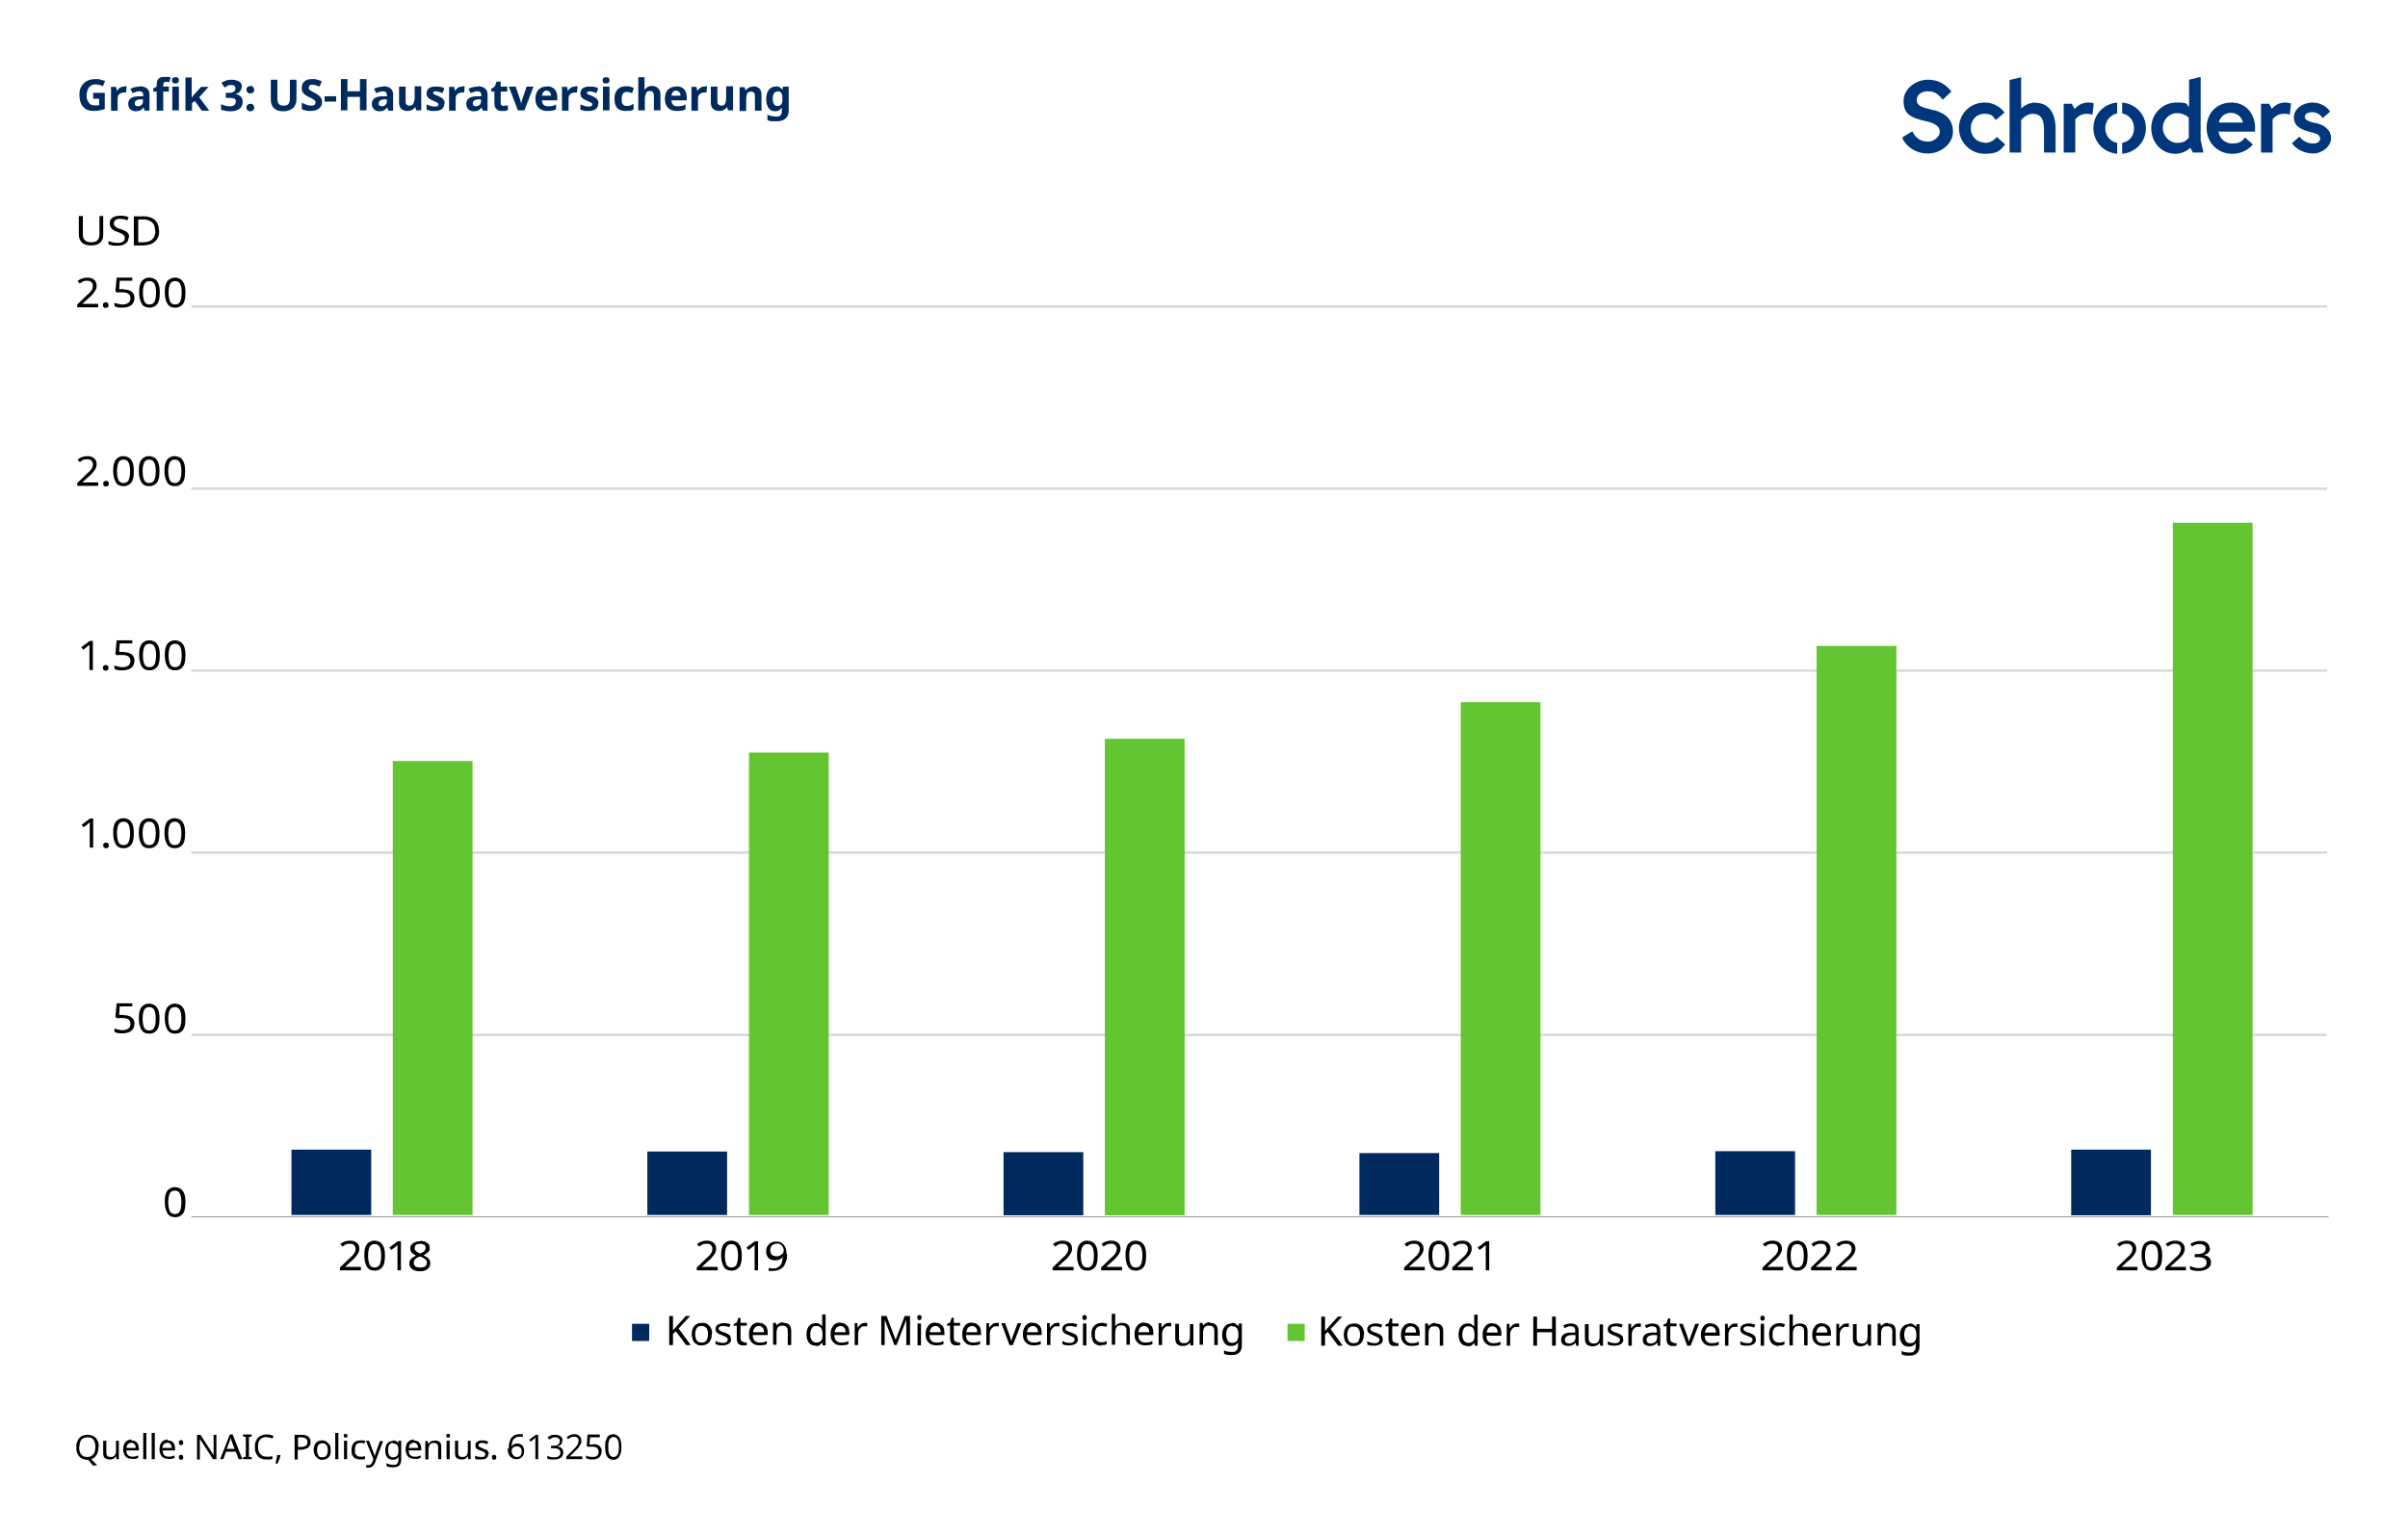 <?xml version="1.0" encoding="UTF-8"?>
<svg xmlns="http://www.w3.org/2000/svg" xmlns:xlink="http://www.w3.org/1999/xlink" id="Layer_2" data-name="Layer 2" width="760px" height="485px" version="1.1" viewBox="0 0 770 491.2">
  <defs>
    <style>
      .cls-1 {
        fill: #000;
      }

      .cls-1, .cls-2, .cls-3, .cls-4, .cls-5, .cls-6 {
        stroke-width: 0px;
      }

      .cls-2 {
        fill: #63c532;
      }

      .cls-7 {
        stroke: #939598;
        stroke-miterlimit: 10;
        stroke-width: .3px;
      }

      .cls-7, .cls-3, .cls-8 {
        fill: none;
      }

      .cls-8 {
        stroke: #d9d9d9;
        stroke-linejoin: round;
        stroke-width: .8px;
      }

      .cls-9 {
        clip-path: url(#clippath);
      }

      .cls-4 {
        fill: #002a5e;
      }

      .cls-5 {
        fill: #002a5e;
      }

      .cls-6 {
        fill: #00377c;
      }
    </style>
    <clipPath id="clippath">
      <rect class="cls-3" x="608.4" y="24.6" width="137" height="24.5"></rect>
    </clipPath>
  </defs>
  <g>
    <path class="cls-1" d="M31.5,462.7c0,1-.2,1.8-.6,2.5-.4.7-1,1.1-1.7,1.4l1.9,2h-1.4l-1.5-1.8s0,0-.1,0,0,0-.1,0c-.8,0-1.5-.2-2-.5-.5-.3-.9-.8-1.2-1.4-.3-.6-.4-1.3-.4-2.1s.1-1.5.4-2.1c.3-.6.7-1.1,1.2-1.4.5-.3,1.2-.5,2-.5s1.4.2,2,.5.9.8,1.2,1.4c.3.6.4,1.3.4,2.1ZM25.3,462.7c0,1,.2,1.8.6,2.3.4.6,1.1.9,2,.9s1.5-.3,2-.9c.4-.6.6-1.3.6-2.3s-.2-1.8-.6-2.3c-.4-.6-1.1-.8-1.9-.8s-1.6.3-2,.8c-.4.6-.6,1.3-.6,2.3Z"></path>
    <path class="cls-1" d="M38,460.7v5.9h-.8v-.8h-.2c-.2.3-.5.5-.8.7s-.7.2-1.1.2c-.7,0-1.2-.2-1.6-.5-.4-.3-.5-.9-.5-1.6v-3.9h1v3.8c0,.9.4,1.4,1.3,1.4s1.1-.2,1.4-.5c.3-.4.4-.9.4-1.6v-3.1h1Z"></path>
    <path class="cls-1" d="M42,460.6c.5,0,.9.1,1.3.3.4.2.6.5.8.9.2.4.3.9.3,1.4v.6h-4c0,.7.2,1.2.5,1.5.3.3.8.5,1.4.5s.7,0,1-.1.6-.2.9-.3v.8c-.3.1-.6.2-.9.3-.3,0-.6,0-1,0s-1.1-.1-1.5-.3c-.4-.2-.8-.6-1-1s-.4-1-.4-1.7.1-1.2.3-1.7c.2-.5.5-.8.9-1.1.4-.2.8-.4,1.4-.4ZM42,461.4c-.5,0-.8.1-1.1.4s-.4.7-.5,1.2h3c0-.5-.1-.9-.4-1.2-.2-.3-.6-.5-1.1-.5Z"></path>
    <path class="cls-1" d="M46.8,466.6h-1v-8.4h1v8.4Z"></path>
    <path class="cls-1" d="M49.5,466.6h-1v-8.4h1v8.4Z"></path>
    <path class="cls-1" d="M53.6,460.6c.5,0,.9.1,1.3.3.4.2.6.5.8.9.2.4.3.9.3,1.4v.6h-4c0,.7.2,1.2.5,1.5.3.3.8.5,1.4.5s.7,0,1-.1.6-.2.9-.3v.8c-.3.1-.6.2-.9.3-.3,0-.6,0-1,0s-1.1-.1-1.5-.3c-.4-.2-.8-.6-1-1s-.4-1-.4-1.7.1-1.2.3-1.7c.2-.5.5-.8.9-1.1.4-.2.8-.4,1.4-.4ZM53.5,461.4c-.5,0-.8.1-1.1.4s-.4.7-.5,1.2h3c0-.5-.1-.9-.4-1.2-.2-.3-.6-.5-1.1-.5Z"></path>
    <path class="cls-1" d="M57.2,461.3c0-.3,0-.5.2-.6.1-.1.3-.2.5-.2s.3,0,.5.2c.1.1.2.3.2.6s0,.5-.2.6c-.1.1-.3.2-.5.2s-.3,0-.5-.2c-.1-.1-.2-.3-.2-.6ZM57.2,466c0-.3,0-.5.2-.6.1-.1.3-.2.5-.2s.3,0,.5.2c.1.1.2.3.2.6s0,.5-.2.6c-.1.1-.3.2-.5.2s-.3,0-.5-.2c-.1-.1-.2-.3-.2-.6Z"></path>
    <path class="cls-1" d="M69.3,466.6h-1.2l-4.2-6.5h0c0,.3,0,.6,0,1,0,.4,0,.8,0,1.2v4.4h-.9v-7.9h1.1l4.2,6.5h0c0-.1,0-.3,0-.5,0-.2,0-.5,0-.8,0-.3,0-.5,0-.8v-4.4h.9v7.9Z"></path>
    <path class="cls-1" d="M76.3,466.6l-.9-2.4h-3.1l-.9,2.4h-1l3.1-7.9h.9l3.1,7.9h-1ZM75,463.3l-.9-2.4c0,0,0-.2-.1-.3,0-.2-.1-.3-.1-.5,0-.2,0-.3-.1-.4,0,.2-.1.4-.2.7,0,.2-.1.4-.2.5l-.9,2.4h2.5Z"></path>
    <path class="cls-1" d="M80.5,466.6h-2.8v-.6l.9-.2v-6.3l-.9-.2v-.6h2.8v.6l-.9.2v6.3l.9.2v.6Z"></path>
    <path class="cls-1" d="M85.2,459.5c-.8,0-1.5.3-2,.8s-.7,1.3-.7,2.3.2,1.7.7,2.3c.5.6,1.1.9,2,.9s.7,0,1,0,.6-.1.9-.2v.9c-.3.1-.6.2-.9.2-.3,0-.7,0-1.1,0-.8,0-1.5-.2-2-.5s-.9-.8-1.2-1.4c-.3-.6-.4-1.3-.4-2.1s.1-1.5.4-2.1c.3-.6.7-1.1,1.3-1.4.6-.3,1.2-.5,2.1-.5s1.6.2,2.2.5l-.4.8c-.2-.1-.5-.2-.8-.3-.3,0-.6-.1-1-.1Z"></path>
    <path class="cls-1" d="M89.7,465.3h0c-.1.5-.2.9-.4,1.4-.2.5-.4.9-.5,1.3h-.7c.1-.4.2-.9.3-1.4.1-.5.2-.9.2-1.3h1Z"></path>
    <path class="cls-1" d="M96.4,458.8c1,0,1.8.2,2.2.6.5.4.7,1,.7,1.7s0,.8-.3,1.2c-.2.4-.5.7-1,.9-.5.2-1.1.4-1.9.4h-.9v3.1h-1v-7.9h2.1ZM96.3,459.6h-1v3.1h.8c.7,0,1.3-.1,1.7-.4.4-.2.5-.7.5-1.2s-.2-.9-.5-1.1c-.3-.2-.8-.4-1.5-.4Z"></path>
    <path class="cls-1" d="M105.8,463.7c0,1-.2,1.7-.7,2.3-.5.5-1.2.8-2,.8s-1-.1-1.4-.4c-.4-.2-.7-.6-1-1-.2-.5-.4-1-.4-1.7,0-1,.2-1.7.7-2.3s1.2-.8,2-.8,1,.1,1.4.4.7.6,1,1,.3,1,.3,1.7ZM101.4,463.7c0,.7.1,1.2.4,1.7s.7.6,1.3.6,1-.2,1.3-.6c.3-.4.4-1,.4-1.7s-.1-1.2-.4-1.6c-.3-.4-.7-.6-1.3-.6s-1,.2-1.3.6c-.3.4-.4.9-.4,1.6Z"></path>
    <path class="cls-1" d="M108.2,466.6h-1v-8.4h1v8.4Z"></path>
    <path class="cls-1" d="M110.5,458.5c.1,0,.3,0,.4.1.1,0,.2.3.2.5s0,.4-.2.5-.2.1-.4.1-.3,0-.4-.1-.2-.3-.2-.5,0-.4.2-.5c.1,0,.2-.1.4-.1ZM111,460.7v5.9h-1v-5.9h1Z"></path>
    <path class="cls-1" d="M115.1,466.7c-.5,0-1-.1-1.4-.3s-.7-.5-1-1-.3-1-.3-1.7.1-1.3.4-1.8c.2-.5.6-.8,1-1,.4-.2.9-.3,1.4-.3s.6,0,.9,0c.3,0,.5.1.7.2l-.3.8c-.2,0-.4-.1-.6-.2s-.5,0-.7,0c-1.2,0-1.7.7-1.7,2.2s.1,1.3.4,1.6c.3.4.7.6,1.3.6s.6,0,.8,0c.2,0,.5-.1.7-.2v.9c-.2.1-.4.2-.7.2s-.5,0-.9,0Z"></path>
    <path class="cls-1" d="M117,460.7h1l1.3,3.4c.1.3.2.6.3.8,0,.3.2.5.2.8h0c0-.2.1-.4.2-.7s.2-.6.3-.9l1.2-3.3h1l-2.5,6.7c-.2.6-.5,1-.8,1.3-.3.3-.8.5-1.3.5s-.3,0-.5,0c-.1,0-.2,0-.3,0v-.8c0,0,.2,0,.3,0,.1,0,.2,0,.4,0,.3,0,.6,0,.8-.3.2-.2.4-.4.5-.8l.3-.8-2.4-5.9Z"></path>
    <path class="cls-1" d="M125.5,460.6c.4,0,.7,0,1.1.2.3.1.6.4.8.7h0v-.8h.9v6c0,.8-.2,1.5-.6,1.9-.4.4-1.1.6-2,.6s-1.6-.1-2.1-.4v-.9c.6.3,1.3.5,2.2.5s.9-.1,1.2-.4.4-.7.4-1.2v-.2c0,0,0-.2,0-.4s0-.3,0-.3h0c-.4.6-1,.9-1.8.9s-1.4-.3-1.8-.8c-.4-.5-.6-1.3-.6-2.2s.2-1.7.6-2.2,1-.8,1.8-.8ZM125.6,461.4c-.5,0-.9.2-1.1.6-.3.4-.4,1-.4,1.7s.1,1.3.4,1.7c.3.4.7.6,1.2.6s1-.2,1.3-.5c.3-.3.4-.8.4-1.5v-.2c0-.8-.1-1.4-.4-1.7-.3-.4-.7-.5-1.3-.5Z"></path>
    <path class="cls-1" d="M132.3,460.6c.5,0,.9.1,1.3.3.4.2.6.5.8.9.2.4.3.9.3,1.4v.6h-4c0,.7.2,1.2.5,1.5.3.3.8.5,1.4.5s.7,0,1-.1.6-.2.9-.3v.8c-.3.1-.6.2-.9.3-.3,0-.6,0-1,0s-1.1-.1-1.5-.3c-.4-.2-.8-.6-1-1s-.4-1-.4-1.7.1-1.2.3-1.7c.2-.5.5-.8.9-1.1.4-.2.8-.4,1.4-.4ZM132.3,461.4c-.5,0-.8.1-1.1.4s-.4.7-.5,1.2h3c0-.5-.1-.9-.4-1.2-.2-.3-.6-.5-1.1-.5Z"></path>
    <path class="cls-1" d="M139,460.6c.7,0,1.2.2,1.6.5.4.3.5.9.5,1.7v3.8h-1v-3.8c0-.9-.4-1.4-1.3-1.4s-1.1.2-1.4.6c-.2.4-.4.9-.4,1.6v3.1h-1v-5.9h.8v.8h.2c.2-.3.5-.5.8-.7s.7-.2,1.1-.2Z"></path>
    <path class="cls-1" d="M143.3,458.5c.1,0,.3,0,.4.1.1,0,.2.3.2.5s0,.4-.2.5-.2.1-.4.1-.3,0-.4-.1-.2-.3-.2-.5,0-.4.2-.5c.1,0,.2-.1.4-.1ZM143.8,460.7v5.9h-1v-5.9h1Z"></path>
    <path class="cls-1" d="M150.5,460.7v5.9h-.8v-.8h-.2c-.2.3-.5.5-.8.7s-.7.2-1.1.2c-.7,0-1.2-.2-1.6-.5-.4-.3-.5-.9-.5-1.6v-3.9h1v3.8c0,.9.4,1.4,1.3,1.4s1.1-.2,1.4-.5c.3-.4.4-.9.4-1.6v-3.1h1Z"></path>
    <path class="cls-1" d="M156.1,465c0,.6-.2,1-.6,1.3-.4.3-1,.4-1.7.4s-.8,0-1.1,0c-.3,0-.6-.2-.8-.3v-.9c.2.1.5.2.9.3.3,0,.7.1,1,.1.5,0,.8,0,1.1-.2.2-.2.3-.4.3-.6s0-.3-.1-.4c0-.1-.2-.2-.4-.4s-.5-.2-.9-.4c-.4-.1-.7-.3-1-.4-.3-.1-.5-.3-.6-.5-.1-.2-.2-.5-.2-.8,0-.5.2-.9.6-1.2.4-.3.9-.4,1.6-.4s.7,0,1,.1c.3,0,.6.2.9.3l-.3.8c-.2-.1-.5-.2-.8-.3-.3,0-.5-.1-.8-.1s-.7,0-.9.2-.3.3-.3.5,0,.3.1.4.3.2.5.3.5.2.9.4.7.3,1,.4c.3.1.5.3.6.5s.2.5.2.8Z"></path>
    <path class="cls-1" d="M157.3,466c0-.3,0-.5.2-.6.1-.1.3-.2.5-.2s.3,0,.5.2c.1.1.2.3.2.6s0,.5-.2.6c-.1.1-.3.2-.5.2s-.3,0-.5-.2c-.1-.1-.2-.3-.2-.6Z"></path>
    <path class="cls-1" d="M162.7,463.3c0-.6,0-1.1.1-1.7s.3-1,.5-1.5c.3-.4.6-.8,1.1-1.1.5-.3,1.1-.4,1.8-.4s.3,0,.5,0c.2,0,.3,0,.5,0v.8c-.1,0-.3,0-.5,0-.2,0-.3,0-.5,0-.5,0-.9,0-1.3.3s-.6.4-.8.7c-.2.3-.3.6-.4,1,0,.4-.1.8-.2,1.2h0c.2-.3.4-.5.7-.7s.7-.3,1.2-.3c.7,0,1.2.2,1.6.6.4.4.6,1,.6,1.8s-.2,1.5-.7,1.9c-.5.5-1.1.7-1.8.7s-.9-.1-1.4-.4c-.4-.2-.7-.6-1-1.1-.2-.5-.4-1.2-.4-1.9ZM165.3,465.9c.5,0,.8-.1,1.1-.4.3-.3.4-.8.4-1.4s-.1-.9-.4-1.2-.6-.4-1.1-.4-.6,0-.9.2c-.3.1-.5.3-.6.5s-.2.4-.2.7,0,.6.2.9c.1.3.3.6.6.8.2.2.6.3.9.3Z"></path>
    <path class="cls-1" d="M172.1,466.6h-.9v-5.5c0-.3,0-.6,0-.8,0-.2,0-.4,0-.6-.1.1-.2.2-.3.3,0,0-.2.2-.4.3l-.8.7-.5-.6,2.1-1.6h.8v7.9Z"></path>
    <path class="cls-1" d="M179.8,460.6c0,.5-.1.9-.4,1.3-.3.3-.7.5-1.2.6h0c.6.1,1.1.3,1.4.6.3.3.5.7.5,1.3s-.1.9-.3,1.2c-.2.4-.5.6-1,.8-.4.2-1,.3-1.7.3s-.8,0-1.1,0-.7-.2-1-.3v-.9c.3.2.7.3,1.1.4s.7.1,1.1.1c.7,0,1.2-.1,1.5-.4.3-.3.5-.7.5-1.1s-.2-.8-.6-1.1c-.4-.2-.9-.3-1.6-.3h-.8v-.8h.8c.6,0,1.1-.1,1.5-.4.3-.3.5-.6.5-1.1s-.1-.7-.4-.9-.6-.3-1-.3-.8,0-1.1.2-.6.3-.9.5l-.5-.7c.3-.2.6-.4,1-.6.4-.2.9-.2,1.4-.2.8,0,1.4.2,1.8.5.4.4.6.8.6,1.4Z"></path>
    <path class="cls-1" d="M186.3,466.6h-5.2v-.8l2.1-2.1c.4-.4.7-.7,1-1.1.3-.3.5-.6.6-.9.1-.3.2-.6.2-1s-.1-.8-.4-1-.6-.3-1-.3-.7,0-1,.2c-.3.1-.6.3-.9.6l-.5-.6c.3-.3.7-.5,1.1-.7.4-.2.8-.3,1.3-.3.7,0,1.3.2,1.7.6.4.4.6.9.6,1.5s0,.8-.3,1.2c-.2.4-.4.7-.7,1.1-.3.4-.7.7-1.1,1.1l-1.6,1.6h0s4,0,4,0v.9Z"></path>
    <path class="cls-1" d="M189.8,461.8c.8,0,1.4.2,1.9.6s.7,1,.7,1.7-.3,1.5-.8,1.9c-.5.5-1.2.7-2.2.7s-.8,0-1.1-.1-.6-.2-.9-.3v-.9c.3.2.6.3,1,.4.4,0,.7.1,1.1.1.6,0,1-.1,1.4-.4.4-.3.5-.7.5-1.3s-.2-.9-.5-1.2c-.3-.3-.8-.4-1.5-.4s-.4,0-.7,0c-.3,0-.5,0-.6.1l-.5-.3.3-3.7h3.9v.9h-3.1l-.2,2.3c.1,0,.3,0,.5,0,.2,0,.4,0,.7,0Z"></path>
    <path class="cls-1" d="M198.7,462.7c0,.9,0,1.6-.3,2.2-.2.6-.5,1.1-.8,1.4-.4.3-.9.5-1.5.5-.9,0-1.5-.4-2-1.1-.4-.7-.6-1.7-.6-3s0-1.6.3-2.2c.2-.6.4-1.1.8-1.4.4-.3.9-.5,1.5-.5s1.5.4,2,1.1c.4.7.6,1.7.6,3ZM194.5,462.7c0,1.1.1,1.9.4,2.4s.7.8,1.3.8,1-.3,1.3-.8c.3-.5.4-1.3.4-2.4s-.1-1.9-.4-2.4-.7-.8-1.3-.8-1,.3-1.3.8-.4,1.3-.4,2.4Z"></path>
  </g>
  <g class="cls-9">
    <path class="cls-6" d="M669.5,33l-.4,3.6c-.6-.2-1.3-.3-1.9-.3-1.4,0-2.7.7-3.6,1.8v10.6h-3.7v-15.6h2.6l.9,1.7c1-1.2,2.4-2.1,4.3-2.1.6,0,1.3,0,1.9.3M726.5,34.8l-.9-1.7h-2.6v15.6h3.7v-10.6c.9-1.2,2.2-1.8,3.6-1.8s1.3.1,1.9.3l.4-3.6c-.7-.2-1.3-.3-1.9-.3-1.9,0-3.3.9-4.3,2.1M651,32.7c-1.8,0-3.4.7-4.7,1.9v-10l-3.7.9v23.2h3.7v-10.4c.9-1.1,2.3-2,3.7-2,2.3,0,3.6,1.4,3.6,4.8v7.6h3.7v-7.7c0-4.7-2-8.2-6.4-8.2M634.6,45.5c-2.4,0-4.4-1.9-4.4-4.6s1.9-4.6,4.3-4.6,2.7.7,3.7,2l2.8-2.4c-1.5-1.9-3.6-3.2-6.4-3.2-4.7,0-8.2,3.7-8.2,8.2s3.7,8.2,8.2,8.2,5-1.2,6.6-3l-2.7-2.4c-1.1,1.3-2.2,1.9-3.9,1.9M618.6,35.2c-.4,0-1.4-.4-2-.5-2.3-.5-3.7-1.2-3.7-2.8s1.4-2.8,3.6-2.8,3.4,1,4.7,2.7l2.8-2.6c-1.4-1.8-3.6-3.8-7.5-3.8s-7.8,2.9-7.8,6.8,2,5.2,6,6.2c.6.1,1.5.4,2.1.5,2.5.7,3.5,1.8,3.5,3.2s-1.8,3.1-3.7,3.1-3.8-.6-5.1-3.3l-3.3,2c1.1,2.6,4.1,5.1,8.3,5.1s8-3.2,8-6.9-2.1-5.9-6.1-7M740.4,39.3c-2.1-.5-3.4-1-3.4-2s1-1.5,2.4-1.5,2.7.8,3.3,1.9l2.4-2.1c-.9-1.4-2.9-2.9-5.7-2.9s-5.9,1.9-5.9,4.7,2.1,4,5.9,4.9c1.4.3,2.5.9,2.5,1.9s-.8,1.6-2.3,1.6-3.2-.7-4.3-2.2l-2.4,2.1c1.3,2,4,3.3,6.8,3.3s5.7-2.2,5.7-4.9-2.3-4.3-5-4.9M669.4,40.9c0,4.3,3.2,7.8,7.6,8.2v-3.5c-2.3-.4-3.8-2.4-3.8-4.7s1.6-4.3,3.8-4.7v-3.5c-4.4.4-7.6,3.9-7.6,8.2M678.6,32.7v3.5c2.2.4,3.8,2.2,3.8,4.7s-1.5,4.3-3.8,4.7v3.5c4.4-.4,7.6-3.9,7.6-8.2s-3.2-7.8-7.6-8.2M703.7,44.7l.9,4h-3.4l-.8-1.5c-1.2,1-2.8,1.9-4.8,1.9-4.4,0-7.7-3.6-7.7-8.2s3.6-8.2,8-8.2,3,.6,4.1,1.4v-8.7l3.7-.9v20.1ZM699.9,37.5c-1-.8-2.2-1.4-3.8-1.4-2.5,0-4.5,2.1-4.5,4.7s2.2,4.8,4.5,4.8,2.9-.7,3.8-1.6v-6.5ZM721.1,40.9c0,.4,0,1.1,0,1.1h-11.7c.3,2.2,2.1,3.8,4.4,3.8s3.1-.7,4.1-1.9l2.5,2.2c-1.5,1.8-3.8,3-6.6,3-4.5,0-8.2-3.4-8.2-8.3s3.4-8.1,8-8.1,7.5,3.6,7.5,8.2M717.2,39.1c-.2-1.5-1.7-3.1-3.8-3.1s-3.5,1.4-3.9,3.1h7.7Z"></path>
  </g>
  <rect class="cls-4" x="202.1" y="423.3" width="5.5" height="5.5"></rect>
  <rect class="cls-2" x="411.7" y="423.3" width="5.5" height="5.5"></rect>
  <g>
    <path class="cls-1" d="M220.8,430.1h-1.4l-3.3-4.4-.9.8v3.6h-1.2v-9.3h1.2v4.6c.3-.3.5-.6.8-.9.3-.3.5-.6.8-.9l2.5-2.8h1.4l-3.7,4,3.8,5.2Z"></path>
    <path class="cls-1" d="M227.6,426.6c0,1.2-.3,2-.9,2.7-.6.6-1.4.9-2.4.9s-1.2-.1-1.6-.4c-.5-.3-.9-.7-1.1-1.2s-.4-1.2-.4-2c0-1.2.3-2,.9-2.7.6-.6,1.4-.9,2.4-.9s1.2.1,1.7.4c.5.3.9.7,1.1,1.2.3.5.4,1.2.4,2ZM222.3,426.6c0,.8.2,1.5.5,2,.3.5.8.7,1.6.7s1.2-.2,1.5-.7c.3-.5.5-1.1.5-2s-.2-1.5-.5-1.9c-.3-.5-.8-.7-1.6-.7s-1.2.2-1.5.7c-.3.5-.5,1.1-.5,1.9Z"></path>
    <path class="cls-1" d="M233.8,428.2c0,.7-.3,1.2-.8,1.5-.5.3-1.2.5-2,.5s-.9,0-1.3-.1-.7-.2-.9-.3v-1c.3.1.6.3,1,.4.4.1.8.2,1.2.2.6,0,1,0,1.3-.3.3-.2.4-.4.4-.7s0-.3-.1-.5c0-.1-.3-.3-.5-.4s-.6-.3-1.1-.5c-.5-.2-.8-.3-1.2-.5-.3-.2-.6-.4-.7-.6-.2-.2-.3-.6-.3-.9,0-.6.2-1,.7-1.4.5-.3,1.1-.5,1.9-.5s.8,0,1.2.1c.4,0,.7.2,1,.3l-.4.9c-.3-.1-.6-.2-.9-.3-.3,0-.6-.1-1-.1s-.8,0-1.1.2-.4.4-.4.6,0,.4.2.5.3.3.6.4c.3.1.6.3,1.1.4.4.2.8.3,1.1.5.3.2.6.4.7.6s.2.6.2.9Z"></path>
    <path class="cls-1" d="M237.9,429.3c.2,0,.4,0,.5,0,.2,0,.3,0,.4-.1v.9c-.1,0-.3.1-.5.1-.2,0-.4,0-.7,0-.4,0-.7,0-1-.2-.3-.1-.6-.3-.7-.7-.2-.3-.3-.8-.3-1.3v-4.1h-1v-.5l1-.5.5-1.5h.7v1.6h2v.9h-2v4c0,.4.1.7.3.9.2.2.5.3.8.3Z"></path>
    <path class="cls-1" d="M242.7,423c.6,0,1.1.1,1.5.4.4.3.8.6,1,1.1.2.5.3,1,.3,1.7v.7h-4.8c0,.8.2,1.4.6,1.8.4.4.9.6,1.6.6s.8,0,1.2-.1c.3,0,.7-.2,1.1-.4v1c-.4.2-.7.3-1.1.3-.3,0-.8.1-1.2.1s-1.3-.1-1.8-.4c-.5-.3-.9-.7-1.2-1.2-.3-.5-.4-1.2-.4-2s.1-1.4.4-2c.3-.5.6-1,1.1-1.3.5-.3,1-.4,1.6-.4ZM242.7,424c-.5,0-1,.2-1.3.5-.3.4-.5.8-.6,1.5h3.5c0-.6-.1-1.1-.4-1.4-.3-.4-.7-.6-1.3-.6Z"></path>
    <path class="cls-1" d="M250.5,423c.8,0,1.5.2,1.9.6.4.4.6,1.1.6,2v4.5h-1.1v-4.5c0-1.1-.5-1.7-1.6-1.7s-1.3.2-1.6.6c-.3.4-.4,1.1-.4,1.9v3.6h-1.1v-7h.9l.2.9h0c.2-.4.5-.6.9-.8.4-.2.8-.3,1.3-.3Z"></path>
    <path class="cls-1" d="M260.8,430.3c-.9,0-1.6-.3-2.1-.9s-.8-1.5-.8-2.7.3-2.1.8-2.7,1.2-.9,2.1-.9,1,0,1.3.3c.3.2.6.4.8.7h0c0-.1,0-.3,0-.5,0-.2,0-.4,0-.5v-2.8h1.1v9.9h-.9l-.2-.9h0c-.2.3-.5.5-.8.8s-.8.3-1.3.3ZM261,429.3c.7,0,1.3-.2,1.6-.6.3-.4.4-1,.4-1.8v-.2c0-.9-.1-1.5-.4-2-.3-.5-.8-.7-1.6-.7s-1.1.2-1.4.7c-.3.5-.5,1.1-.5,2s.2,1.5.5,1.9.8.7,1.4.7Z"></path>
    <path class="cls-1" d="M268.8,423c.6,0,1.1.1,1.5.4.4.3.8.6,1,1.1.2.5.3,1,.3,1.7v.7h-4.8c0,.8.2,1.4.6,1.8.4.4.9.6,1.6.6s.8,0,1.2-.1c.3,0,.7-.2,1.1-.4v1c-.4.2-.7.3-1.1.3-.3,0-.8.1-1.2.1s-1.3-.1-1.8-.4c-.5-.3-.9-.7-1.2-1.2-.3-.5-.4-1.2-.4-2s.1-1.4.4-2c.3-.5.6-1,1.1-1.3.5-.3,1-.4,1.6-.4ZM268.8,424c-.5,0-1,.2-1.3.5-.3.4-.5.8-.6,1.5h3.5c0-.6-.1-1.1-.4-1.4-.3-.4-.7-.6-1.3-.6Z"></path>
    <path class="cls-1" d="M276.5,423c.1,0,.3,0,.4,0,.1,0,.3,0,.4,0v1.1c-.3,0-.4,0-.5,0-.1,0-.3,0-.4,0-.4,0-.7,0-1,.3s-.6.5-.7.8c-.2.4-.3.8-.3,1.2v3.7h-1.1v-7h.9v1.3h.2c.2-.4.5-.7.9-1s.8-.4,1.3-.4Z"></path>
    <path class="cls-1" d="M286,430.1l-3.1-8.1h0c0,.3,0,.6,0,1.1,0,.5,0,.9,0,1.4v5.6h-1.1v-9.3h1.7l2.9,7.6h0l2.9-7.6h1.7v9.3h-1.2v-5.7c0-.5,0-.9,0-1.3,0-.4,0-.8,0-1.1h0l-3.1,8.1h-1Z"></path>
    <path class="cls-1" d="M294,420.5c.2,0,.3,0,.5.2s.2.3.2.6,0,.4-.2.6-.3.2-.5.2-.4,0-.5-.2-.2-.3-.2-.6,0-.4.2-.6.3-.2.5-.2ZM294.5,423.2v7h-1.1v-7h1.1Z"></path>
    <path class="cls-1" d="M299.2,423c.6,0,1.1.1,1.5.4.4.3.8.6,1,1.1.2.5.3,1,.3,1.7v.7h-4.8c0,.8.2,1.4.6,1.8.4.4.9.6,1.6.6s.8,0,1.2-.1c.3,0,.7-.2,1.1-.4v1c-.4.2-.7.3-1.1.3-.3,0-.8.1-1.2.1s-1.3-.1-1.8-.4c-.5-.3-.9-.7-1.2-1.2-.3-.5-.4-1.2-.4-2s.1-1.4.4-2c.3-.5.6-1,1.1-1.3.5-.3,1-.4,1.6-.4ZM299.2,424c-.5,0-1,.2-1.3.5-.3.4-.5.8-.6,1.5h3.5c0-.6-.1-1.1-.4-1.4-.3-.4-.7-.6-1.3-.6Z"></path>
    <path class="cls-1" d="M306.1,429.3c.2,0,.4,0,.5,0,.2,0,.3,0,.4-.1v.9c-.1,0-.3.1-.5.1-.2,0-.4,0-.7,0-.4,0-.7,0-1-.2-.3-.1-.6-.3-.7-.7-.2-.3-.3-.8-.3-1.3v-4.1h-1v-.5l1-.5.5-1.5h.7v1.6h2v.9h-2v4c0,.4.1.7.3.9.2.2.5.3.8.3Z"></path>
    <path class="cls-1" d="M310.9,423c.6,0,1.1.1,1.5.4.4.3.8.6,1,1.1.2.5.3,1,.3,1.7v.7h-4.8c0,.8.2,1.4.6,1.8.4.4.9.6,1.6.6s.8,0,1.2-.1c.3,0,.7-.2,1.1-.4v1c-.4.2-.7.3-1.1.3-.3,0-.8.1-1.2.1s-1.3-.1-1.8-.4c-.5-.3-.9-.7-1.2-1.2-.3-.5-.4-1.2-.4-2s.1-1.4.4-2c.3-.5.6-1,1.1-1.3.5-.3,1-.4,1.6-.4ZM310.9,424c-.5,0-1,.2-1.3.5-.3.4-.5.8-.6,1.5h3.5c0-.6-.1-1.1-.4-1.4-.3-.4-.7-.6-1.3-.6Z"></path>
    <path class="cls-1" d="M318.6,423c.1,0,.3,0,.4,0,.1,0,.3,0,.4,0v1.1c-.3,0-.4,0-.5,0-.1,0-.3,0-.4,0-.4,0-.7,0-1,.3s-.6.5-.7.8c-.2.4-.3.8-.3,1.2v3.7h-1.1v-7h.9v1.3h.2c.2-.4.5-.7.9-1s.8-.4,1.3-.4Z"></path>
    <path class="cls-1" d="M322.8,430.1l-2.6-7h1.2l1.5,4.1c0,.2.1.4.2.6,0,.2.1.5.2.7s.1.4.1.5h0c0-.1,0-.3.1-.5,0-.2.1-.4.2-.7,0-.2.2-.4.2-.6l1.5-4.1h1.2l-2.7,7h-1.3Z"></path>
    <path class="cls-1" d="M330.3,423c.6,0,1.1.1,1.5.4.4.3.8.6,1,1.1.2.5.3,1,.3,1.7v.7h-4.8c0,.8.2,1.4.6,1.8.4.4.9.6,1.6.6s.8,0,1.2-.1c.3,0,.7-.2,1.1-.4v1c-.4.2-.7.3-1.1.3-.3,0-.8.1-1.2.1s-1.3-.1-1.8-.4c-.5-.3-.9-.7-1.2-1.2-.3-.5-.4-1.2-.4-2s.1-1.4.4-2c.3-.5.6-1,1.1-1.3.5-.3,1-.4,1.6-.4ZM330.3,424c-.5,0-1,.2-1.3.5-.3.4-.5.8-.6,1.5h3.5c0-.6-.1-1.1-.4-1.4-.3-.4-.7-.6-1.3-.6Z"></path>
    <path class="cls-1" d="M338,423c.1,0,.3,0,.4,0,.1,0,.3,0,.4,0v1.1c-.3,0-.4,0-.5,0-.1,0-.3,0-.4,0-.4,0-.7,0-1,.3s-.6.5-.7.8c-.2.4-.3.8-.3,1.2v3.7h-1.1v-7h.9v1.3h.2c.2-.4.5-.7.9-1s.8-.4,1.3-.4Z"></path>
    <path class="cls-1" d="M344.7,428.2c0,.7-.3,1.2-.8,1.5-.5.3-1.2.5-2,.5s-.9,0-1.3-.1-.7-.2-.9-.3v-1c.3.1.6.3,1,.4.4.1.8.2,1.2.2.6,0,1,0,1.3-.3.3-.2.4-.4.4-.7s0-.3-.1-.5c0-.1-.3-.3-.5-.4s-.6-.3-1.1-.5c-.5-.2-.8-.3-1.2-.5-.3-.2-.6-.4-.7-.6-.2-.2-.3-.6-.3-.9,0-.6.2-1,.7-1.4.5-.3,1.1-.5,1.9-.5s.8,0,1.2.1c.4,0,.7.2,1,.3l-.4.9c-.3-.1-.6-.2-.9-.3-.3,0-.6-.1-1-.1s-.8,0-1.1.2-.4.4-.4.6,0,.4.2.5.3.3.6.4c.3.1.6.3,1.1.4.4.2.8.3,1.1.5.3.2.6.4.7.6s.2.6.2.9Z"></path>
    <path class="cls-1" d="M346.8,420.5c.2,0,.3,0,.5.2s.2.3.2.6,0,.4-.2.6-.3.2-.5.2-.4,0-.5-.2-.2-.3-.2-.6,0-.4.2-.6.3-.2.5-.2ZM347.4,423.2v7h-1.1v-7h1.1Z"></path>
    <path class="cls-1" d="M352.2,430.3c-.6,0-1.2-.1-1.7-.4s-.9-.6-1.1-1.2-.4-1.2-.4-2,.1-1.6.4-2.1c.3-.5.7-.9,1.2-1.2.5-.3,1.1-.4,1.7-.4s.7,0,1,.1c.3,0,.6.2.8.3l-.4.9c-.2,0-.5-.2-.7-.2s-.5-.1-.8-.1c-1.4,0-2.1.9-2.1,2.6s.2,1.5.5,1.9.8.7,1.5.7.7,0,1-.1c.3,0,.6-.2.8-.3v1c-.2.1-.5.2-.8.3-.3,0-.6,0-1,0Z"></path>
    <path class="cls-1" d="M356.6,420.2v2.9c0,.3,0,.7,0,1h0c.2-.4.5-.6.9-.8.4-.2.8-.3,1.3-.3.8,0,1.5.2,1.9.6.4.4.6,1.1.6,1.9v4.5h-1.1v-4.5c0-1.1-.5-1.7-1.6-1.7s-1.3.2-1.6.7c-.3.4-.4,1.1-.4,1.9v3.6h-1.1v-9.9h1.1Z"></path>
    <path class="cls-1" d="M366,423c.6,0,1.1.1,1.5.4.4.3.8.6,1,1.1.2.5.3,1,.3,1.7v.7h-4.8c0,.8.2,1.4.6,1.8.4.4.9.6,1.6.6s.8,0,1.2-.1c.3,0,.7-.2,1.1-.4v1c-.4.2-.7.3-1.1.3-.3,0-.8.1-1.2.1s-1.3-.1-1.8-.4c-.5-.3-.9-.7-1.2-1.2-.3-.5-.4-1.2-.4-2s.1-1.4.4-2c.3-.5.6-1,1.1-1.3.5-.3,1-.4,1.6-.4ZM365.9,424c-.5,0-1,.2-1.3.5-.3.4-.5.8-.6,1.5h3.5c0-.6-.1-1.1-.4-1.4-.3-.4-.7-.6-1.3-.6Z"></path>
    <path class="cls-1" d="M373.7,423c.1,0,.3,0,.4,0,.1,0,.3,0,.4,0v1.1c-.3,0-.4,0-.5,0-.1,0-.3,0-.4,0-.4,0-.7,0-1,.3s-.6.5-.7.8c-.2.4-.3.8-.3,1.2v3.7h-1.1v-7h.9v1.3h.2c.2-.4.5-.7.9-1s.8-.4,1.3-.4Z"></path>
    <path class="cls-1" d="M381.6,423.2v7h-.9l-.2-.9h0c-.2.4-.5.6-.9.8-.4.2-.8.3-1.3.3-.8,0-1.5-.2-1.9-.6-.4-.4-.6-1-.6-1.9v-4.6h1.2v4.5c0,1.1.5,1.7,1.5,1.7s1.3-.2,1.6-.6c.3-.4.4-1.1.4-1.9v-3.6h1.1Z"></path>
    <path class="cls-1" d="M386.9,423c.8,0,1.5.2,1.9.6.4.4.6,1.1.6,2v4.5h-1.1v-4.5c0-1.1-.5-1.7-1.6-1.7s-1.3.2-1.6.6c-.3.4-.4,1.1-.4,1.9v3.6h-1.1v-7h.9l.2.9h0c.2-.4.5-.6.9-.8.4-.2.8-.3,1.3-.3Z"></path>
    <path class="cls-1" d="M393.9,423c.5,0,.9,0,1.2.3s.7.4.9.8h0l.2-.9h.9v7.1c0,1-.3,1.7-.8,2.2-.5.5-1.3.8-2.4.8s-1.9-.1-2.5-.4v-1.1c.7.4,1.5.5,2.6.5s1.1-.2,1.4-.5c.3-.4.5-.8.5-1.4v-.3c0-.1,0-.3,0-.4s0-.3,0-.4h0c-.5.7-1.2,1.1-2.2,1.1s-1.6-.3-2.1-.9c-.5-.6-.8-1.5-.8-2.7s.3-2,.8-2.6,1.2-1,2.1-1ZM394,424c-.6,0-1,.2-1.4.7-.3.5-.5,1.1-.5,2s.2,1.5.5,2c.3.5.8.7,1.4.7s1.2-.2,1.5-.6.5-1,.5-1.8v-.3c0-.9-.2-1.6-.5-2s-.8-.6-1.5-.6Z"></path>
  </g>
  <g>
    <path class="cls-1" d="M429.3,430.3h-1.4l-3.3-4.4-.9.8v3.6h-1.2v-9.3h1.2v4.6c.3-.3.5-.6.8-.9.3-.3.5-.6.8-.9l2.5-2.8h1.4l-3.7,4,3.8,5.2Z"></path>
    <path class="cls-1" d="M436.1,426.8c0,1.2-.3,2-.9,2.7-.6.6-1.4.9-2.4.9s-1.2-.1-1.6-.4c-.5-.3-.9-.7-1.1-1.2s-.4-1.2-.4-2c0-1.2.3-2,.9-2.7.6-.6,1.4-.9,2.4-.9s1.2.1,1.7.4c.5.3.9.7,1.1,1.2.3.5.4,1.2.4,2ZM430.8,426.8c0,.8.2,1.5.5,2,.3.5.8.7,1.6.7s1.2-.2,1.5-.7c.3-.5.5-1.1.5-2s-.2-1.5-.5-1.9c-.3-.5-.8-.7-1.6-.7s-1.2.2-1.5.7c-.3.5-.5,1.1-.5,1.9Z"></path>
    <path class="cls-1" d="M442.2,428.3c0,.7-.3,1.2-.8,1.5-.5.3-1.2.5-2,.5s-.9,0-1.3-.1c-.4,0-.7-.2-.9-.3v-1c.3.1.6.3,1,.4s.8.2,1.2.2c.6,0,1,0,1.3-.3s.4-.4.4-.7,0-.3-.1-.5c0-.1-.3-.3-.5-.4s-.6-.3-1.1-.5c-.5-.2-.8-.3-1.2-.5-.3-.2-.6-.4-.7-.6-.2-.2-.3-.6-.3-.9,0-.6.2-1,.7-1.4.5-.3,1.1-.5,1.9-.5s.8,0,1.2.1.7.2,1,.3l-.4.9c-.3-.1-.6-.2-.9-.3-.3,0-.7-.1-1-.1s-.8,0-1.1.2-.4.4-.4.6,0,.4.2.5c.1.1.3.3.6.4.3.1.6.3,1.1.4.4.2.8.3,1.1.5.3.2.5.4.7.6.2.2.2.6.2.9Z"></path>
    <path class="cls-1" d="M446.3,429.5c.2,0,.4,0,.5,0,.2,0,.3,0,.4-.1v.9c-.1,0-.3.1-.5.1s-.4,0-.7,0c-.4,0-.7,0-1-.2-.3-.1-.6-.3-.7-.7-.2-.3-.3-.8-.3-1.3v-4.1h-1v-.5l1-.5.5-1.5h.7v1.6h2v.9h-2v4c0,.4.1.7.3.9s.5.3.8.3Z"></path>
    <path class="cls-1" d="M451.2,423.2c.6,0,1.1.1,1.5.4s.8.6,1,1.1c.2.5.3,1,.3,1.7v.7h-4.8c0,.8.2,1.4.6,1.8.4.4.9.6,1.6.6s.8,0,1.2-.1c.3,0,.7-.2,1.1-.4v1c-.4.2-.7.3-1.1.3-.3,0-.8.1-1.2.1s-1.3-.1-1.8-.4c-.5-.3-.9-.7-1.2-1.2s-.4-1.2-.4-2,.1-1.4.4-2c.3-.5.6-1,1.1-1.3.5-.3,1-.4,1.6-.4ZM451.2,424.1c-.5,0-1,.2-1.3.5-.3.4-.5.8-.6,1.5h3.5c0-.6-.1-1.1-.4-1.4-.3-.4-.7-.6-1.3-.6Z"></path>
    <path class="cls-1" d="M459,423.2c.8,0,1.5.2,1.9.6.4.4.6,1.1.6,2v4.5h-1.1v-4.5c0-1.1-.5-1.7-1.6-1.7s-1.3.2-1.6.6c-.3.4-.4,1.1-.4,1.9v3.6h-1.1v-7h.9l.2.9h0c.2-.4.5-.6.9-.8s.8-.3,1.3-.3Z"></path>
    <path class="cls-1" d="M469.3,430.4c-.9,0-1.6-.3-2.1-.9-.5-.6-.8-1.5-.8-2.7s.3-2.1.8-2.7,1.2-.9,2.1-.9,1,0,1.3.3.6.4.8.7h0c0-.1,0-.3,0-.5,0-.2,0-.4,0-.5v-2.8h1.1v9.9h-.9l-.2-.9h0c-.2.3-.5.5-.8.8s-.8.3-1.3.3ZM469.5,429.4c.7,0,1.3-.2,1.6-.6.3-.4.4-1,.4-1.8v-.2c0-.9-.1-1.5-.4-2-.3-.5-.8-.7-1.6-.7s-1.1.2-1.4.7c-.3.5-.5,1.1-.5,2s.2,1.5.5,1.9.8.7,1.4.7Z"></path>
    <path class="cls-1" d="M477.3,423.2c.6,0,1.1.1,1.5.4s.8.6,1,1.1c.2.5.3,1,.3,1.7v.7h-4.8c0,.8.2,1.4.6,1.8.4.4.9.6,1.6.6s.8,0,1.2-.1c.3,0,.7-.2,1.1-.4v1c-.4.2-.7.3-1.1.3-.3,0-.8.1-1.2.1s-1.3-.1-1.8-.4c-.5-.3-.9-.7-1.2-1.2s-.4-1.2-.4-2,.1-1.4.4-2c.3-.5.6-1,1.1-1.3.5-.3,1-.4,1.6-.4ZM477.3,424.1c-.5,0-1,.2-1.3.5-.3.4-.5.8-.6,1.5h3.5c0-.6-.1-1.1-.4-1.4-.3-.4-.7-.6-1.3-.6Z"></path>
    <path class="cls-1" d="M485,423.2c.1,0,.3,0,.4,0,.1,0,.3,0,.4,0v1.1c-.3,0-.4,0-.5,0-.1,0-.3,0-.4,0-.4,0-.7,0-1,.3-.3.2-.6.5-.7.8-.2.4-.3.8-.3,1.2v3.7h-1.1v-7h.9v1.3h.2c.2-.4.5-.7.9-1,.4-.3.8-.4,1.3-.4Z"></path>
    <path class="cls-1" d="M497.5,430.3h-1.2v-4.3h-4.8v4.3h-1.2v-9.3h1.2v3.9h4.8v-3.9h1.2v9.3Z"></path>
    <path class="cls-1" d="M502.3,423.2c.8,0,1.5.2,1.9.6.4.4.6,1,.6,1.8v4.7h-.8l-.2-1h0c-.3.4-.6.7-1,.8-.3.2-.8.3-1.4.3s-1.2-.2-1.6-.5c-.4-.3-.6-.9-.6-1.6s.3-1.2.8-1.6c.5-.4,1.4-.6,2.5-.6h1.2v-.5c0-.6-.1-1-.4-1.2-.3-.2-.6-.3-1.1-.3s-.7,0-1,.2-.6.2-.9.4l-.4-.9c.3-.2.7-.3,1.1-.4.4-.1.8-.2,1.3-.2ZM503.7,426.9h-1c-.9,0-1.5.2-1.8.5-.3.2-.5.6-.5,1s.1.7.4.9c.2.2.5.3.9.3.6,0,1.1-.2,1.5-.5.4-.3.6-.8.6-1.5v-.6Z"></path>
    <path class="cls-1" d="M512.6,423.3v7h-.9l-.2-.9h0c-.2.4-.5.6-.9.8-.4.2-.8.3-1.3.3-.8,0-1.5-.2-1.9-.6-.4-.4-.6-1-.6-1.9v-4.6h1.2v4.5c0,1.1.5,1.7,1.5,1.7s1.3-.2,1.6-.6c.3-.4.4-1.1.4-1.9v-3.6h1.1Z"></path>
    <path class="cls-1" d="M519.1,428.3c0,.7-.3,1.2-.8,1.5s-1.2.5-2,.5-.9,0-1.3-.1c-.4,0-.7-.2-.9-.3v-1c.3.1.6.3,1,.4.4.1.8.2,1.2.2.6,0,1,0,1.3-.3.3-.2.4-.4.4-.7s0-.3-.1-.5-.3-.3-.5-.4-.6-.3-1.1-.5c-.5-.2-.8-.3-1.2-.5-.3-.2-.6-.4-.7-.6-.2-.2-.3-.6-.3-.9,0-.6.2-1,.7-1.4.5-.3,1.1-.5,1.9-.5s.8,0,1.2.1c.4,0,.7.2,1,.3l-.4.9c-.3-.1-.6-.2-.9-.3-.3,0-.6-.1-1-.1s-.8,0-1.1.2-.4.4-.4.6,0,.4.2.5c.1.1.3.3.6.4.3.1.6.3,1.1.4.4.2.8.3,1.1.5.3.2.6.4.7.6.2.2.2.6.2.9Z"></path>
    <path class="cls-1" d="M523.9,423.2c.1,0,.3,0,.4,0,.1,0,.3,0,.4,0v1.1c-.3,0-.4,0-.5,0-.1,0-.3,0-.4,0-.4,0-.7,0-1,.3-.3.2-.6.5-.7.8-.2.4-.3.8-.3,1.2v3.7h-1.1v-7h.9v1.3h.2c.2-.4.5-.7.9-1,.4-.3.8-.4,1.3-.4Z"></path>
    <path class="cls-1" d="M528.4,423.2c.8,0,1.5.2,1.9.6.4.4.6,1,.6,1.8v4.7h-.8l-.2-1h0c-.3.4-.6.7-1,.8-.3.2-.8.3-1.4.3s-1.2-.2-1.6-.5c-.4-.3-.6-.9-.6-1.6s.3-1.2.8-1.6c.5-.4,1.4-.6,2.5-.6h1.2v-.5c0-.6-.1-1-.4-1.2-.3-.2-.6-.3-1.1-.3s-.7,0-1,.2c-.3.1-.6.2-.9.4l-.4-.9c.3-.2.7-.3,1.1-.4.4-.1.8-.2,1.3-.2ZM529.8,426.9h-1c-.9,0-1.5.2-1.8.5-.3.2-.5.6-.5,1s.1.7.4.9c.2.2.5.3.9.3.6,0,1.1-.2,1.5-.5s.6-.8.6-1.5v-.6Z"></path>
    <path class="cls-1" d="M535.2,429.5c.2,0,.4,0,.5,0,.2,0,.3,0,.4-.1v.9c-.1,0-.3.1-.5.1-.2,0-.4,0-.7,0-.4,0-.7,0-1-.2-.3-.1-.6-.3-.7-.7-.2-.3-.3-.8-.3-1.3v-4.1h-1v-.5l1-.5.5-1.5h.7v1.6h2v.9h-2v4c0,.4.1.7.3.9.2.2.5.3.8.3Z"></path>
    <path class="cls-1" d="M539.5,430.3l-2.6-7h1.2l1.5,4.1c0,.2.1.4.2.6,0,.2.1.5.2.7s.1.4.1.5h0c0-.1,0-.3.1-.5,0-.2.1-.4.2-.7s.2-.4.2-.6l1.5-4.1h1.2l-2.7,7h-1.3Z"></path>
    <path class="cls-1" d="M547.1,423.2c.6,0,1.1.1,1.5.4.4.3.8.6,1,1.1s.3,1,.3,1.7v.7h-4.8c0,.8.2,1.4.6,1.8.4.4.9.6,1.6.6s.8,0,1.2-.1c.3,0,.7-.2,1.1-.4v1c-.4.2-.7.3-1.1.3s-.8.1-1.2.1-1.3-.1-1.8-.4c-.5-.3-.9-.7-1.2-1.2-.3-.5-.4-1.2-.4-2s.1-1.4.4-2c.3-.5.6-1,1.1-1.3.5-.3,1-.4,1.6-.4ZM547.1,424.1c-.5,0-1,.2-1.3.5-.3.4-.5.8-.6,1.5h3.5c0-.6-.1-1.1-.4-1.4s-.7-.6-1.3-.6Z"></path>
    <path class="cls-1" d="M554.8,423.2c.1,0,.3,0,.4,0,.1,0,.3,0,.4,0v1.1c-.3,0-.4,0-.5,0-.1,0-.3,0-.4,0-.4,0-.7,0-1,.3-.3.2-.6.5-.7.8-.2.4-.3.8-.3,1.2v3.7h-1.1v-7h.9v1.3h.2c.2-.4.5-.7.9-1,.4-.3.8-.4,1.3-.4Z"></path>
    <path class="cls-1" d="M561.5,428.3c0,.7-.3,1.2-.8,1.5-.5.3-1.2.5-2,.5s-.9,0-1.3-.1c-.4,0-.7-.2-.9-.3v-1c.3.1.6.3,1,.4s.8.2,1.2.2c.6,0,1,0,1.3-.3s.4-.4.4-.7,0-.3-.1-.5c0-.1-.3-.3-.5-.4s-.6-.3-1.1-.5c-.5-.2-.8-.3-1.2-.5-.3-.2-.6-.4-.7-.6-.2-.2-.3-.6-.3-.9,0-.6.2-1,.7-1.4.5-.3,1.1-.5,1.9-.5s.8,0,1.2.1.7.2,1,.3l-.4.9c-.3-.1-.6-.2-.9-.3-.3,0-.7-.1-1-.1s-.8,0-1.1.2-.4.4-.4.6,0,.4.2.5c.1.1.3.3.6.4.3.1.6.3,1.1.4.4.2.8.3,1.1.5.3.2.5.4.7.6.2.2.2.6.2.9Z"></path>
    <path class="cls-1" d="M563.6,420.7c.2,0,.3,0,.5.2.1.1.2.3.2.6s0,.4-.2.6c-.1.1-.3.2-.5.2s-.4,0-.5-.2-.2-.3-.2-.6,0-.4.2-.6.3-.2.5-.2ZM564.1,423.3v7h-1.1v-7h1.1Z"></path>
    <path class="cls-1" d="M568.9,430.4c-.6,0-1.2-.1-1.7-.4s-.9-.6-1.1-1.2c-.3-.5-.4-1.2-.4-2s.1-1.6.4-2.1.7-.9,1.2-1.2c.5-.3,1.1-.4,1.7-.4s.7,0,1,.1c.3,0,.6.2.8.3l-.4.9c-.2,0-.5-.2-.7-.2s-.5-.1-.8-.1c-1.4,0-2.1.9-2.1,2.6s.2,1.5.5,1.9c.3.4.8.7,1.5.7s.7,0,1-.1c.3,0,.6-.2.8-.3v1c-.2.1-.5.2-.8.3-.3,0-.6,0-1,0Z"></path>
    <path class="cls-1" d="M573.3,420.4v2.9c0,.3,0,.7,0,1h0c.2-.4.5-.6.9-.8.4-.2.8-.3,1.3-.3.8,0,1.5.2,1.9.6s.6,1.1.6,1.9v4.5h-1.1v-4.5c0-1.1-.5-1.7-1.6-1.7s-1.3.2-1.6.7-.4,1.1-.4,1.9v3.6h-1.1v-9.9h1.1Z"></path>
    <path class="cls-1" d="M582.7,423.2c.6,0,1.1.1,1.5.4s.8.6,1,1.1c.2.5.3,1,.3,1.7v.7h-4.8c0,.8.2,1.4.6,1.8.4.4.9.6,1.6.6s.8,0,1.2-.1c.3,0,.7-.2,1.1-.4v1c-.4.2-.7.3-1.1.3-.3,0-.8.1-1.2.1s-1.3-.1-1.8-.4c-.5-.3-.9-.7-1.2-1.2s-.4-1.2-.4-2,.1-1.4.4-2c.3-.5.6-1,1.1-1.3.5-.3,1-.4,1.6-.4ZM582.7,424.1c-.5,0-1,.2-1.3.5-.3.4-.5.8-.6,1.5h3.5c0-.6-.1-1.1-.4-1.4-.3-.4-.7-.6-1.3-.6Z"></path>
    <path class="cls-1" d="M590.4,423.2c.1,0,.3,0,.4,0,.1,0,.3,0,.4,0v1.1c-.3,0-.4,0-.5,0-.1,0-.3,0-.4,0-.4,0-.7,0-1,.3-.3.2-.6.5-.7.8-.2.4-.3.8-.3,1.2v3.7h-1.1v-7h.9v1.3h.2c.2-.4.5-.7.9-1,.4-.3.8-.4,1.3-.4Z"></path>
    <path class="cls-1" d="M598.3,423.3v7h-.9l-.2-.9h0c-.2.4-.5.6-.9.8-.4.2-.8.3-1.3.3-.8,0-1.5-.2-1.9-.6s-.6-1-.6-1.9v-4.6h1.2v4.5c0,1.1.5,1.7,1.5,1.7s1.3-.2,1.6-.6.4-1.1.4-1.9v-3.6h1.1Z"></path>
    <path class="cls-1" d="M603.7,423.2c.8,0,1.5.2,1.9.6.4.4.6,1.1.6,2v4.5h-1.1v-4.5c0-1.1-.5-1.7-1.6-1.7s-1.3.2-1.6.6c-.3.4-.4,1.1-.4,1.9v3.6h-1.1v-7h.9l.2.9h0c.2-.4.5-.6.9-.8s.8-.3,1.3-.3Z"></path>
    <path class="cls-1" d="M610.6,423.2c.5,0,.9,0,1.2.3s.7.4.9.8h0l.2-.9h.9v7.1c0,1-.3,1.7-.8,2.2-.5.5-1.3.8-2.4.8s-1.9-.1-2.5-.4v-1.1c.7.4,1.5.5,2.6.5s1.1-.2,1.4-.5c.3-.4.5-.8.5-1.4v-.3c0-.1,0-.3,0-.4s0-.3,0-.4h0c-.5.7-1.2,1.1-2.2,1.1s-1.6-.3-2.1-.9c-.5-.6-.8-1.5-.8-2.7s.3-2,.8-2.6,1.2-1,2.1-1ZM610.8,424.1c-.6,0-1,.2-1.4.7-.3.5-.5,1.1-.5,2s.2,1.5.5,2c.3.5.8.7,1.4.7s1.2-.2,1.5-.6.5-1,.5-1.8v-.3c0-.9-.2-1.6-.5-2s-.8-.6-1.5-.6Z"></path>
  </g>
  <line class="cls-7" x1="61.2" y1="389.1" x2="744.6" y2="389.1"></line>
  <line class="cls-8" x1="61.2" y1="330.9" x2="744.1" y2="330.9"></line>
  <line class="cls-8" x1="61.2" y1="272.6" x2="744.1" y2="272.6"></line>
  <line class="cls-8" x1="61.2" y1="214.4" x2="744.1" y2="214.4"></line>
  <line class="cls-8" x1="61.2" y1="156.2" x2="744.1" y2="156.2"></line>
  <line class="cls-8" x1="61.2" y1="97.9" x2="744.1" y2="97.9"></line>
  <path class="cls-4" d="M662.3,367.6h25.5v21h-25.5v-21ZM548.5,368.1h25.5v20.4h-25.5v-20.4ZM434.7,368.7h25.5v19.8h-25.5v-19.8ZM320.9,368.4h25.5v20.2h-25.5v-20.2ZM207,368.2h25.5v20.3h-25.5v-20.3ZM93.2,367.6h25.5v20.9h-25.5v-20.9Z"></path>
  <path class="cls-2" d="M694.8,167.1h25.5v221.4h-25.5v-221.4ZM580.9,206.5h25.5v182h-25.5v-182ZM467.1,224.5h25.5v164h-25.5v-164ZM353.3,236.2h25.5v152.4h-25.5v-152.4ZM239.5,240.6h25.5v147.9h-25.5v-147.9ZM125.6,243.3h25.5v145.2h-25.5v-145.2Z"></path>
  <g>
    <path class="cls-1" d="M39.6,324.6c1,0,1.8.2,2.5.7.6.5.9,1.1.9,2s-.3,1.7-1,2.3c-.7.5-1.6.8-2.8.8s-1,0-1.5-.1c-.4,0-.8-.2-1.1-.4v-1.1c.3.2.7.3,1.2.4s.9.2,1.4.2c.7,0,1.3-.2,1.8-.5.5-.3.7-.8.7-1.5s-.2-1.1-.6-1.4c-.4-.3-1-.5-1.9-.5s-.6,0-.9,0c-.3,0-.6,0-.8.1l-.6-.4.4-4.4h5v1h-4l-.2,2.7c.2,0,.4,0,.6,0,.3,0,.6,0,.9,0Z"></path>
    <path class="cls-1" d="M51,325.7c0,1-.1,1.9-.3,2.6-.2.7-.6,1.3-1.1,1.6-.5.4-1.1.6-1.9.6-1.1,0-2-.4-2.5-1.3s-.8-2-.8-3.5.1-1.9.3-2.6c.2-.7.6-1.3,1.1-1.6.5-.4,1.1-.6,1.9-.6s2,.4,2.5,1.3c.6.8.8,2,.8,3.5ZM45.6,325.7c0,1.3.2,2.2.5,2.9.3.6.9.9,1.6.9s1.3-.3,1.6-.9c.3-.6.5-1.6.5-2.9s-.2-2.2-.5-2.8c-.3-.6-.9-.9-1.6-.9s-1.3.3-1.6.9c-.3.6-.5,1.6-.5,2.8Z"></path>
    <path class="cls-1" d="M59.3,325.7c0,1-.1,1.9-.3,2.6-.2.7-.6,1.3-1.1,1.6-.5.4-1.1.6-1.9.6-1.1,0-2-.4-2.5-1.3s-.8-2-.8-3.5.1-1.9.3-2.6c.2-.7.6-1.3,1.1-1.6.5-.4,1.1-.6,1.9-.6s2,.4,2.5,1.3c.6.8.8,2,.8,3.5ZM53.8,325.7c0,1.3.2,2.2.5,2.9.3.6.9.9,1.6.9s1.3-.3,1.6-.9c.3-.6.5-1.6.5-2.9s-.2-2.2-.5-2.8c-.3-.6-.9-.9-1.6-.9s-1.3.3-1.6.9c-.3.6-.5,1.6-.5,2.8Z"></path>
  </g>
  <path class="cls-1" d="M59.3,384.4c0,1-.1,1.9-.3,2.6-.2.7-.6,1.3-1.1,1.6-.5.4-1.1.6-1.9.6-1.1,0-2-.4-2.5-1.3s-.8-2-.8-3.5.1-1.9.3-2.6c.2-.7.6-1.3,1.1-1.6.5-.4,1.1-.6,1.9-.6s2,.4,2.5,1.3c.6.8.8,2,.8,3.5ZM53.8,384.4c0,1.3.2,2.2.5,2.9.3.6.9.9,1.6.9s1.3-.3,1.6-.9c.3-.6.5-1.6.5-2.9s-.2-2.2-.5-2.8c-.3-.6-.9-.9-1.6-.9s-1.3.3-1.6.9c-.3.6-.5,1.6-.5,2.8Z"></path>
  <g>
    <path class="cls-1" d="M31.3,155.3h-6.6v-.9l2.6-2.5c.5-.5.9-.9,1.3-1.2.4-.4.6-.7.8-1.1.2-.3.3-.7.3-1.2s-.2-.9-.5-1.2c-.3-.3-.8-.4-1.3-.4s-.9,0-1.3.2c-.4.2-.7.4-1.1.7l-.7-.8c.4-.3.8-.6,1.4-.8.5-.2,1.1-.3,1.7-.3.9,0,1.7.2,2.2.7.5.4.8,1,.8,1.8s-.1.9-.3,1.4c-.2.4-.5.8-.9,1.3s-.8.9-1.3,1.3l-2.1,1.9h0c0,0,5.1,0,5.1,0v1Z"></path>
    <path class="cls-1" d="M33,154.6c0-.3,0-.5.3-.7s.4-.2.6-.2.4,0,.6.2c.2.1.3.4.3.7s0,.5-.3.7c-.2.1-.4.2-.6.2s-.4,0-.6-.2c-.2-.1-.3-.4-.3-.7Z"></path>
    <path class="cls-1" d="M42.8,150.6c0,1-.1,1.9-.3,2.6-.2.7-.6,1.3-1.1,1.6-.5.4-1.1.6-1.9.6-1.1,0-2-.4-2.5-1.3s-.8-2-.8-3.5.1-1.9.3-2.6c.2-.7.6-1.3,1.1-1.6.5-.4,1.1-.6,1.9-.6s2,.4,2.5,1.3c.6.8.8,2,.8,3.5ZM37.4,150.6c0,1.3.2,2.2.5,2.9.3.6.9.9,1.6.9s1.3-.3,1.6-.9c.3-.6.5-1.6.5-2.9s-.2-2.2-.5-2.8c-.3-.6-.9-.9-1.6-.9s-1.3.3-1.6.9c-.3.6-.5,1.6-.5,2.8Z"></path>
    <path class="cls-1" d="M51,150.6c0,1-.1,1.9-.3,2.6-.2.7-.6,1.3-1.1,1.6-.5.4-1.1.6-1.9.6-1.1,0-2-.4-2.5-1.3s-.8-2-.8-3.5.1-1.9.3-2.6c.2-.7.6-1.3,1.1-1.6.5-.4,1.1-.6,1.9-.6s2,.4,2.5,1.3c.6.8.8,2,.8,3.5ZM45.6,150.6c0,1.3.2,2.2.5,2.9.3.6.9.9,1.6.9s1.3-.3,1.6-.9c.3-.6.5-1.6.5-2.9s-.2-2.2-.5-2.8c-.3-.6-.9-.9-1.6-.9s-1.3.3-1.6.9c-.3.6-.5,1.6-.5,2.8Z"></path>
    <path class="cls-1" d="M59.2,150.6c0,1-.1,1.9-.3,2.6-.2.7-.6,1.3-1.1,1.6-.5.4-1.1.6-1.9.6-1.1,0-2-.4-2.5-1.3s-.8-2-.8-3.5.1-1.9.3-2.6c.2-.7.6-1.3,1.1-1.6.5-.4,1.1-.6,1.9-.6s2,.4,2.5,1.3c.6.8.8,2,.8,3.5ZM53.8,150.6c0,1.3.2,2.2.5,2.9.3.6.9.9,1.6.9s1.3-.3,1.6-.9c.3-.6.5-1.6.5-2.9s-.2-2.2-.5-2.8c-.3-.6-.9-.9-1.6-.9s-1.3.3-1.6.9c-.3.6-.5,1.6-.5,2.8Z"></path>
  </g>
  <g>
    <path class="cls-1" d="M31.3,98.2h-6.6v-.9l2.6-2.5c.5-.5.9-.9,1.3-1.2.4-.4.6-.7.8-1.1.2-.3.3-.7.3-1.2s-.2-.9-.5-1.2c-.3-.3-.8-.4-1.3-.4s-.9,0-1.3.2c-.4.2-.7.4-1.1.7l-.7-.8c.4-.3.8-.6,1.4-.8.5-.2,1.1-.3,1.7-.3.9,0,1.7.2,2.2.7.5.4.8,1,.8,1.8s-.1.9-.3,1.4c-.2.4-.5.8-.9,1.3s-.8.9-1.3,1.3l-2.1,1.9h0c0,0,5.1,0,5.1,0v1Z"></path>
    <path class="cls-1" d="M32.9,97.5c0-.3,0-.5.3-.7s.4-.2.6-.2.4,0,.6.2c.2.1.3.4.3.7s0,.5-.3.7c-.2.1-.4.2-.6.2s-.4,0-.6-.2c-.2-.1-.3-.4-.3-.7Z"></path>
    <path class="cls-1" d="M39.6,92.5c1,0,1.8.2,2.5.7.6.5.9,1.1.9,2s-.3,1.7-1,2.3c-.7.5-1.6.8-2.8.8s-1,0-1.5-.1c-.4,0-.8-.2-1.1-.4v-1.1c.3.2.7.3,1.2.4s.9.2,1.4.2c.7,0,1.3-.2,1.8-.5.5-.3.7-.8.7-1.5s-.2-1.1-.6-1.4c-.4-.3-1-.5-1.9-.5s-.6,0-.9,0c-.3,0-.6,0-.8.1l-.6-.4.4-4.4h5v1h-4l-.2,2.7c.2,0,.4,0,.6,0,.3,0,.6,0,.9,0Z"></path>
    <path class="cls-1" d="M51.1,93.5c0,1-.1,1.9-.3,2.6-.2.7-.6,1.3-1.1,1.6-.5.4-1.1.6-1.9.6-1.1,0-2-.4-2.5-1.3s-.8-2-.8-3.5.1-1.9.3-2.6c.2-.7.6-1.3,1.1-1.6.5-.4,1.1-.6,1.9-.6s2,.4,2.5,1.3c.6.8.8,2,.8,3.5ZM45.7,93.5c0,1.3.2,2.2.5,2.9.3.6.9.9,1.6.9s1.3-.3,1.6-.9c.3-.6.5-1.6.5-2.9s-.2-2.2-.5-2.8c-.3-.6-.9-.9-1.6-.9s-1.3.3-1.6.9c-.3.6-.5,1.6-.5,2.8Z"></path>
    <path class="cls-1" d="M59.3,93.5c0,1-.1,1.9-.3,2.6-.2.7-.6,1.3-1.1,1.6-.5.4-1.1.6-1.9.6-1.1,0-2-.4-2.5-1.3s-.8-2-.8-3.5.1-1.9.3-2.6c.2-.7.6-1.3,1.1-1.6.5-.4,1.1-.6,1.9-.6s2,.4,2.5,1.3c.6.8.8,2,.8,3.5ZM53.9,93.5c0,1.3.2,2.2.5,2.9.3.6.9.9,1.6.9s1.3-.3,1.6-.9c.3-.6.5-1.6.5-2.9s-.2-2.2-.5-2.8c-.3-.6-.9-.9-1.6-.9s-1.3.3-1.6.9c-.3.6-.5,1.6-.5,2.8Z"></path>
  </g>
  <g>
    <path class="cls-1" d="M29.8,214.2h-1.2v-6.5c0-.4,0-.7,0-.9s0-.5,0-.7c-.2.1-.3.3-.4.4-.1,0-.3.2-.5.4l-1.1.8-.6-.8,2.7-2h1v9.3Z"></path>
    <path class="cls-1" d="M32.9,213.5c0-.3,0-.5.3-.7s.4-.2.6-.2.4,0,.6.2c.2.1.3.4.3.7s0,.5-.3.7c-.2.1-.4.2-.6.2s-.4,0-.6-.2c-.2-.1-.3-.4-.3-.7Z"></path>
    <path class="cls-1" d="M39.6,208.5c1,0,1.8.2,2.5.7.6.5.9,1.1.9,2s-.3,1.7-1,2.3c-.7.5-1.6.8-2.8.8s-1,0-1.5-.1c-.4,0-.8-.2-1.1-.4v-1.1c.3.2.7.3,1.2.4s.9.2,1.4.2c.7,0,1.3-.2,1.8-.5.5-.3.7-.8.7-1.5s-.2-1.1-.6-1.4c-.4-.3-1-.5-1.9-.5s-.6,0-.9,0c-.3,0-.6,0-.8.1l-.6-.4.4-4.4h5v1h-4l-.2,2.7c.2,0,.4,0,.6,0,.3,0,.6,0,.9,0Z"></path>
    <path class="cls-1" d="M51.1,209.5c0,1-.1,1.9-.3,2.6-.2.7-.6,1.3-1.1,1.6-.5.4-1.1.6-1.9.6-1.1,0-2-.4-2.5-1.3s-.8-2-.8-3.5.1-1.9.3-2.6c.2-.7.6-1.3,1.1-1.6.5-.4,1.1-.6,1.9-.6s2,.4,2.5,1.3c.6.8.8,2,.8,3.5ZM45.7,209.5c0,1.3.2,2.2.5,2.9.3.6.9.9,1.6.9s1.3-.3,1.6-.9c.3-.6.5-1.6.5-2.9s-.2-2.2-.5-2.8c-.3-.6-.9-.9-1.6-.9s-1.3.3-1.6.9c-.3.6-.5,1.6-.5,2.8Z"></path>
    <path class="cls-1" d="M59.3,209.5c0,1-.1,1.9-.3,2.6-.2.7-.6,1.3-1.1,1.6-.5.4-1.1.6-1.9.6-1.1,0-2-.4-2.5-1.3s-.8-2-.8-3.5.1-1.9.3-2.6c.2-.7.6-1.3,1.1-1.6.5-.4,1.1-.6,1.9-.6s2,.4,2.5,1.3c.6.8.8,2,.8,3.5ZM53.9,209.5c0,1.3.2,2.2.5,2.9.3.6.9.9,1.6.9s1.3-.3,1.6-.9c.3-.6.5-1.6.5-2.9s-.2-2.2-.5-2.8c-.3-.6-.9-.9-1.6-.9s-1.3.3-1.6.9c-.3.6-.5,1.6-.5,2.8Z"></path>
  </g>
  <g>
    <path class="cls-1" d="M29.9,271h-1.2v-6.5c0-.4,0-.7,0-.9s0-.5,0-.7c-.2.1-.3.3-.4.4-.1,0-.3.2-.5.4l-1.1.8-.6-.8,2.7-2h1v9.3Z"></path>
    <path class="cls-1" d="M33,270.3c0-.3,0-.5.3-.7s.4-.2.6-.2.4,0,.6.2c.2.1.3.4.3.7s0,.5-.3.7c-.2.1-.4.2-.6.2s-.4,0-.6-.2c-.2-.1-.3-.4-.3-.7Z"></path>
    <path class="cls-1" d="M42.8,266.4c0,1-.1,1.9-.3,2.6-.2.7-.6,1.3-1.1,1.6-.5.4-1.1.6-1.9.6-1.1,0-2-.4-2.5-1.3s-.8-2-.8-3.5.1-1.9.3-2.6c.2-.7.6-1.3,1.1-1.6.5-.4,1.1-.6,1.9-.6s2,.4,2.5,1.3c.6.8.8,2,.8,3.5ZM37.4,266.4c0,1.3.2,2.2.5,2.9.3.6.9.9,1.6.9s1.3-.3,1.6-.9c.3-.6.5-1.6.5-2.9s-.2-2.2-.5-2.8c-.3-.6-.9-.9-1.6-.9s-1.3.3-1.6.9c-.3.6-.5,1.6-.5,2.8Z"></path>
    <path class="cls-1" d="M51,266.4c0,1-.1,1.9-.3,2.6-.2.7-.6,1.3-1.1,1.6-.5.4-1.1.6-1.9.6-1.1,0-2-.4-2.5-1.3s-.8-2-.8-3.5.1-1.9.3-2.6c.2-.7.6-1.3,1.1-1.6.5-.4,1.1-.6,1.9-.6s2,.4,2.5,1.3c.6.8.8,2,.8,3.5ZM45.6,266.4c0,1.3.2,2.2.5,2.9.3.6.9.9,1.6.9s1.3-.3,1.6-.9c.3-.6.5-1.6.5-2.9s-.2-2.2-.5-2.8c-.3-.6-.9-.9-1.6-.9s-1.3.3-1.6.9c-.3.6-.5,1.6-.5,2.8Z"></path>
    <path class="cls-1" d="M59.2,266.4c0,1-.1,1.9-.3,2.6-.2.7-.6,1.3-1.1,1.6-.5.4-1.1.6-1.9.6-1.1,0-2-.4-2.5-1.3s-.8-2-.8-3.5.1-1.9.3-2.6c.2-.7.6-1.3,1.1-1.6.5-.4,1.1-.6,1.9-.6s2,.4,2.5,1.3c.6.8.8,2,.8,3.5ZM53.8,266.4c0,1.3.2,2.2.5,2.9.3.6.9.9,1.6.9s1.3-.3,1.6-.9c.3-.6.5-1.6.5-2.9s-.2-2.2-.5-2.8c-.3-.6-.9-.9-1.6-.9s-1.3.3-1.6.9c-.3.6-.5,1.6-.5,2.8Z"></path>
  </g>
  <g>
    <path class="cls-1" d="M33,69.1v6c0,.6-.1,1.2-.4,1.7s-.7.9-1.3,1.2c-.6.3-1.3.4-2.2.4-1.3,0-2.2-.3-2.9-.9-.6-.6-1-1.5-1-2.5v-6h1.3v6c0,.8.2,1.3.7,1.8.4.4,1.1.6,2,.6s1.6-.2,2-.7.6-1,.6-1.7v-6h1.3Z"></path>
    <path class="cls-1" d="M41.1,75.9c0,.8-.3,1.5-1,1.9-.6.5-1.5.7-2.6.7s-1.1,0-1.6-.1-.9-.2-1.2-.3v-1.1c.3.1.8.3,1.3.4.5.1,1,.2,1.6.2s1.3-.1,1.7-.4c.4-.3.6-.6.6-1.1s0-.6-.2-.8c-.1-.2-.4-.4-.7-.6-.3-.2-.8-.4-1.4-.6-.9-.3-1.5-.6-1.9-1.1-.4-.4-.6-1-.6-1.7s.1-.9.4-1.3.6-.6,1.1-.8c.5-.2,1-.3,1.7-.3s1,0,1.5.1c.5,0,.9.2,1.3.4l-.4,1c-.3-.1-.7-.3-1.1-.4-.4,0-.8-.1-1.3-.1-.6,0-1.1.1-1.4.4s-.5.6-.5,1,0,.6.2.8.4.4.7.6.8.3,1.3.5c.6.2,1.1.4,1.5.6s.7.5.9.8c.2.3.3.7.3,1.2Z"></path>
    <path class="cls-1" d="M50.9,73.7c0,1.6-.5,2.8-1.4,3.5-.9.8-2.2,1.2-3.9,1.2h-2.8v-9.3h3.1c1,0,1.9.2,2.6.5s1.3.9,1.7,1.5c.4.7.6,1.5.6,2.5ZM49.6,73.7c0-1.2-.3-2.1-1-2.7-.7-.6-1.6-.9-2.8-.9h-1.6v7.3h1.4c2.7,0,4.1-1.2,4.1-3.7Z"></path>
  </g>
  <g>
    <path class="cls-1" d="M115.3,406.2h-6.6v-.9l2.6-2.5c.5-.5.9-.9,1.3-1.2.4-.4.6-.7.8-1.1.2-.3.3-.7.3-1.2s-.2-.9-.5-1.2c-.3-.3-.8-.4-1.3-.4s-.9,0-1.3.2c-.4.2-.7.4-1.1.7l-.7-.8c.4-.3.8-.6,1.4-.8.5-.2,1.1-.3,1.7-.3.9,0,1.7.2,2.2.7.5.4.8,1,.8,1.8s-.1.9-.3,1.4c-.2.4-.5.8-.9,1.3s-.8.9-1.3,1.3l-2.1,1.9h0c0,0,5.1,0,5.1,0v1Z"></path>
    <path class="cls-1" d="M123.1,401.5c0,1-.1,1.9-.3,2.6-.2.7-.6,1.3-1.1,1.6-.5.4-1.1.6-1.9.6-1.1,0-2-.4-2.5-1.3s-.8-2-.8-3.5.1-1.9.3-2.6c.2-.7.6-1.3,1.1-1.6.5-.4,1.1-.6,1.9-.6s2,.4,2.5,1.3c.6.8.8,2,.8,3.5ZM117.7,401.5c0,1.3.2,2.2.5,2.9.3.6.9.9,1.6.9s1.3-.3,1.6-.9c.3-.6.5-1.6.5-2.9s-.2-2.2-.5-2.8c-.3-.6-.9-.9-1.6-.9s-1.3.3-1.6.9c-.3.6-.5,1.6-.5,2.8Z"></path>
    <path class="cls-1" d="M128.3,406.2h-1.2v-6.5c0-.4,0-.7,0-.9s0-.5,0-.7c-.2.1-.3.3-.4.4-.1,0-.3.2-.5.4l-1.1.8-.6-.8,2.7-2h1v9.3Z"></path>
    <path class="cls-1" d="M134.4,396.8c.9,0,1.6.2,2.2.6.6.4.8.9.8,1.7s0,.7-.3,1c-.2.3-.4.5-.7.7-.3.2-.6.4-1,.6.4.2.8.4,1.1.6.3.2.6.5.8.8.2.3.3.7.3,1.1,0,.8-.3,1.4-.9,1.9-.6.5-1.4.7-2.4.7s-1.9-.2-2.5-.7c-.6-.4-.9-1.1-.9-1.8s0-.8.3-1.1c.2-.3.4-.6.8-.8.3-.2.7-.4,1-.6-.5-.3-.9-.6-1.3-.9-.3-.4-.5-.8-.5-1.4s.1-.9.4-1.2c.3-.3.6-.6,1.1-.8.5-.2,1-.3,1.5-.3ZM132.3,403.8c0,.5.2.8.5,1.1.3.3.9.4,1.6.4s1.2-.1,1.6-.4.5-.7.5-1.2-.2-.8-.6-1.1-.9-.6-1.5-.8h-.2c-.6.2-1.1.5-1.4.8-.3.3-.5.7-.5,1.2ZM134.4,397.7c-.5,0-1,.1-1.3.3s-.5.6-.5,1,0,.6.2.8.4.4.7.6c.3.2.6.3.9.4.5-.2.9-.4,1.2-.7.3-.3.5-.6.5-1.1s-.2-.8-.5-1c-.3-.2-.8-.3-1.3-.3Z"></path>
  </g>
  <g>
    <path class="cls-1" d="M343.2,406.2h-6.6v-.9l2.6-2.5c.5-.5.9-.9,1.3-1.2.4-.4.6-.7.8-1.1.2-.3.3-.7.3-1.2s-.2-.9-.5-1.2c-.3-.3-.8-.4-1.3-.4s-.9,0-1.3.2c-.4.2-.7.4-1.1.7l-.7-.8c.4-.3.8-.6,1.4-.8.5-.2,1.1-.3,1.7-.3.9,0,1.7.2,2.2.7.5.4.8,1,.8,1.8s-.1.9-.3,1.4c-.2.4-.5.8-.9,1.3s-.8.9-1.3,1.3l-2.1,1.9h0c0,0,5.1,0,5.1,0v1Z"></path>
    <path class="cls-1" d="M351,401.5c0,1-.1,1.9-.3,2.6-.2.7-.6,1.3-1.1,1.6-.5.4-1.1.6-1.9.6-1.1,0-2-.4-2.5-1.3s-.8-2-.8-3.5.1-1.9.3-2.6c.2-.7.6-1.3,1.1-1.6.5-.4,1.1-.6,1.9-.6s2,.4,2.5,1.3c.6.8.8,2,.8,3.5ZM345.6,401.5c0,1.3.2,2.2.5,2.9.3.6.9.9,1.6.9s1.3-.3,1.6-.9c.3-.6.5-1.6.5-2.9s-.2-2.2-.5-2.8c-.3-.6-.9-.9-1.6-.9s-1.3.3-1.6.9c-.3.6-.5,1.6-.5,2.8Z"></path>
    <path class="cls-1" d="M358.7,406.2h-6.6v-.9l2.6-2.5c.5-.5.9-.9,1.3-1.2.4-.4.6-.7.8-1.1.2-.3.3-.7.3-1.2s-.2-.9-.5-1.2c-.3-.3-.8-.4-1.3-.4s-.9,0-1.3.2c-.4.2-.7.4-1.1.7l-.7-.8c.4-.3.8-.6,1.4-.8.5-.2,1.1-.3,1.7-.3.9,0,1.7.2,2.2.7.5.4.8,1,.8,1.8s-.1.9-.3,1.4c-.2.4-.5.8-.9,1.3s-.8.9-1.3,1.3l-2.1,1.9h0c0,0,5.1,0,5.1,0v1Z"></path>
    <path class="cls-1" d="M366.5,401.5c0,1-.1,1.9-.3,2.6-.2.7-.6,1.3-1.1,1.6-.5.4-1.1.6-1.9.6-1.1,0-2-.4-2.5-1.3s-.8-2-.8-3.5.1-1.9.3-2.6c.2-.7.6-1.3,1.1-1.6.5-.4,1.1-.6,1.9-.6s2,.4,2.5,1.3c.6.8.8,2,.8,3.5ZM361.1,401.5c0,1.3.2,2.2.5,2.9.3.6.9.9,1.6.9s1.3-.3,1.6-.9c.3-.6.5-1.6.5-2.9s-.2-2.2-.5-2.8c-.3-.6-.9-.9-1.6-.9s-1.3.3-1.6.9c-.3.6-.5,1.6-.5,2.8Z"></path>
  </g>
  <g>
    <path class="cls-1" d="M229.4,406.2h-6.6v-.9l2.6-2.5c.5-.5.9-.9,1.3-1.2.4-.4.6-.7.8-1.1.2-.3.3-.7.3-1.2s-.2-.9-.5-1.2c-.3-.3-.8-.4-1.3-.4s-.9,0-1.3.2c-.4.2-.7.4-1.1.7l-.7-.8c.4-.3.8-.6,1.4-.8.5-.2,1.1-.3,1.7-.3.9,0,1.7.2,2.2.7.5.4.8,1,.8,1.8s-.1.9-.3,1.4c-.2.4-.5.8-.9,1.3s-.8.9-1.3,1.3l-2.1,1.9h0c0,0,5.1,0,5.1,0v1Z"></path>
    <path class="cls-1" d="M237.2,401.5c0,1-.1,1.9-.3,2.6-.2.7-.6,1.3-1.1,1.6-.5.4-1.1.6-1.9.6-1.1,0-2-.4-2.5-1.3s-.8-2-.8-3.5.1-1.9.3-2.6c.2-.7.6-1.3,1.1-1.6.5-.4,1.1-.6,1.9-.6s2,.4,2.5,1.3c.6.8.8,2,.8,3.5ZM231.8,401.5c0,1.3.2,2.2.5,2.9.3.6.9.9,1.6.9s1.3-.3,1.6-.9c.3-.6.5-1.6.5-2.9s-.2-2.2-.5-2.8c-.3-.6-.9-.9-1.6-.9s-1.3.3-1.6.9c-.3.6-.5,1.6-.5,2.8Z"></path>
    <path class="cls-1" d="M242.5,406.2h-1.2v-6.5c0-.4,0-.7,0-.9s0-.5,0-.7c-.2.1-.3.3-.4.4-.1,0-.3.2-.5.4l-1.1.8-.6-.8,2.7-2h1v9.3Z"></path>
    <path class="cls-1" d="M251.7,400.8c0,.7,0,1.3-.2,2-.1.6-.4,1.2-.7,1.8s-.8.9-1.4,1.3c-.6.3-1.4.5-2.3.5s-.4,0-.7,0-.5,0-.6,0v-1c.4.1.8.2,1.2.2.7,0,1.2,0,1.6-.3.4-.2.8-.5,1-.8.3-.3.4-.7.5-1.2.1-.5.2-.9.2-1.4h0c-.2.3-.5.5-.9.8-.4.2-.9.3-1.5.3-.9,0-1.6-.2-2.1-.7-.5-.5-.8-1.2-.8-2.1s.1-1.2.4-1.7c.3-.5.6-.8,1.1-1.1.5-.3,1-.4,1.7-.4s1.2.1,1.7.4c.5.3.9.8,1.2,1.4.3.6.4,1.4.4,2.3ZM248.3,397.7c-.6,0-1.1.2-1.4.5-.4.4-.6.9-.6,1.6s.2,1.1.5,1.4c.3.3.8.5,1.5.5s.8,0,1.2-.3c.3-.2.6-.4.8-.6.2-.3.3-.5.3-.8s0-.7-.2-1.1c-.2-.4-.4-.7-.7-.9-.3-.2-.7-.4-1.2-.4Z"></path>
  </g>
  <g>
    <path class="cls-1" d="M455.6,406.2h-6.6v-.9l2.6-2.5c.5-.5.9-.9,1.3-1.2.4-.4.6-.7.8-1.1.2-.3.3-.7.3-1.2s-.2-.9-.5-1.2c-.3-.3-.8-.4-1.3-.4s-.9,0-1.3.2c-.4.2-.7.4-1.1.7l-.7-.8c.4-.3.8-.6,1.4-.8.5-.2,1.1-.3,1.7-.3.9,0,1.7.2,2.2.7s.8,1,.8,1.8-.1.9-.3,1.4-.5.8-.9,1.3c-.4.4-.8.9-1.4,1.3l-2.1,1.9h0c0,0,5.1,0,5.1,0v1Z"></path>
    <path class="cls-1" d="M463.4,401.5c0,1-.1,1.9-.3,2.6-.2.7-.6,1.3-1.1,1.6-.5.4-1.1.6-1.9.6-1.1,0-2-.4-2.5-1.3-.5-.8-.8-2-.8-3.5s.1-1.9.3-2.6c.2-.7.6-1.3,1.1-1.6s1.1-.6,1.9-.6,2,.4,2.5,1.3c.6.8.8,2,.8,3.5ZM458,401.5c0,1.3.2,2.2.5,2.9s.9.9,1.6.9,1.3-.3,1.6-.9c.3-.6.5-1.6.5-2.9s-.2-2.2-.5-2.8-.9-.9-1.6-.9-1.3.3-1.6.9-.5,1.6-.5,2.8Z"></path>
    <path class="cls-1" d="M471,406.2h-6.6v-.9l2.6-2.5c.5-.5.9-.9,1.3-1.2.4-.4.6-.7.8-1.1.2-.3.3-.7.3-1.2s-.2-.9-.5-1.2c-.3-.3-.8-.4-1.3-.4s-.9,0-1.3.2c-.4.2-.7.4-1.1.7l-.7-.8c.4-.3.8-.6,1.4-.8.5-.2,1.1-.3,1.7-.3.9,0,1.7.2,2.2.7s.8,1,.8,1.8-.1.9-.3,1.4-.5.8-.9,1.3c-.4.4-.8.9-1.4,1.3l-2.1,1.9h0c0,0,5.1,0,5.1,0v1Z"></path>
    <path class="cls-1" d="M476.3,406.2h-1.2v-6.5c0-.4,0-.7,0-.9s0-.5,0-.7c-.1.1-.3.3-.4.4-.1,0-.3.2-.5.4l-1.1.8-.6-.8,2.7-2h1v9.3Z"></path>
  </g>
  <g>
    <path class="cls-1" d="M570.2,406.2h-6.6v-.9l2.6-2.5c.5-.5.9-.9,1.3-1.2.4-.4.6-.7.8-1.1.2-.3.3-.7.3-1.2s-.2-.9-.5-1.2c-.3-.3-.8-.4-1.3-.4s-.9,0-1.3.2c-.4.2-.7.4-1.1.7l-.7-.8c.4-.3.8-.6,1.4-.8.5-.2,1.1-.3,1.7-.3.9,0,1.7.2,2.2.7s.8,1,.8,1.8-.1.9-.3,1.4-.5.8-.9,1.3c-.4.4-.8.9-1.4,1.3l-2.1,1.9h0c0,0,5.1,0,5.1,0v1Z"></path>
    <path class="cls-1" d="M578,401.5c0,1-.1,1.9-.3,2.6-.2.7-.6,1.3-1.1,1.6-.5.4-1.1.6-1.9.6-1.1,0-2-.4-2.5-1.3-.5-.8-.8-2-.8-3.5s.1-1.9.3-2.6c.2-.7.6-1.3,1.1-1.6s1.1-.6,1.9-.6,2,.4,2.5,1.3c.6.8.8,2,.8,3.5ZM572.6,401.5c0,1.3.2,2.2.5,2.9s.9.9,1.6.9,1.3-.3,1.6-.9c.3-.6.5-1.6.5-2.9s-.2-2.2-.5-2.8-.9-.9-1.6-.9-1.3.3-1.6.9-.5,1.6-.5,2.8Z"></path>
    <path class="cls-1" d="M585.7,406.2h-6.6v-.9l2.6-2.5c.5-.5.9-.9,1.3-1.2.4-.4.6-.7.8-1.1.2-.3.3-.7.3-1.2s-.2-.9-.5-1.2c-.3-.3-.8-.4-1.3-.4s-.9,0-1.3.2c-.4.2-.7.4-1.1.7l-.7-.8c.4-.3.8-.6,1.4-.8.5-.2,1.1-.3,1.7-.3.9,0,1.7.2,2.2.7s.8,1,.8,1.8-.1.9-.3,1.4-.5.8-.9,1.3c-.4.4-.8.9-1.4,1.3l-2.1,1.9h0c0,0,5.1,0,5.1,0v1Z"></path>
    <path class="cls-1" d="M593.7,406.2h-6.6v-.9l2.6-2.5c.5-.5.9-.9,1.3-1.2.4-.4.6-.7.8-1.1.2-.3.3-.7.3-1.2s-.2-.9-.5-1.2c-.3-.3-.8-.4-1.3-.4s-.9,0-1.3.2c-.4.2-.7.4-1.1.7l-.7-.8c.4-.3.8-.6,1.4-.8.5-.2,1.1-.3,1.7-.3.9,0,1.7.2,2.2.7s.8,1,.8,1.8-.1.9-.3,1.4-.5.8-.9,1.3c-.4.4-.8.9-1.4,1.3l-2.1,1.9h0c0,0,5.1,0,5.1,0v1Z"></path>
  </g>
  <g>
    <path class="cls-1" d="M683.5,406.2h-6.6v-.9l2.6-2.5c.5-.5.9-.9,1.3-1.2.4-.4.6-.7.8-1.1.2-.3.3-.7.3-1.2s-.2-.9-.5-1.2c-.3-.3-.8-.4-1.3-.4s-.9,0-1.3.2c-.4.2-.7.4-1.1.7l-.7-.8c.4-.3.8-.6,1.4-.8.5-.2,1.1-.3,1.7-.3.9,0,1.7.2,2.2.7s.8,1,.8,1.8-.1.9-.3,1.4-.5.8-.9,1.3c-.4.4-.8.9-1.4,1.3l-2.1,1.9h0c0,0,5.1,0,5.1,0v1Z"></path>
    <path class="cls-1" d="M691.4,401.5c0,1-.1,1.9-.3,2.6-.2.7-.6,1.3-1.1,1.6-.5.4-1.1.6-1.9.6-1.1,0-2-.4-2.5-1.3-.5-.8-.8-2-.8-3.5s.1-1.9.3-2.6c.2-.7.6-1.3,1.1-1.6s1.1-.6,1.9-.6,2,.4,2.5,1.3c.6.8.8,2,.8,3.5ZM685.9,401.5c0,1.3.2,2.2.5,2.9s.9.9,1.6.9,1.3-.3,1.6-.9c.3-.6.5-1.6.5-2.9s-.2-2.2-.5-2.8-.9-.9-1.6-.9-1.3.3-1.6.9-.5,1.6-.5,2.8Z"></path>
    <path class="cls-1" d="M699,406.2h-6.6v-.9l2.6-2.5c.5-.5.9-.9,1.3-1.2.4-.4.6-.7.8-1.1.2-.3.3-.7.3-1.2s-.2-.9-.5-1.2c-.3-.3-.8-.4-1.3-.4s-.9,0-1.3.2c-.4.2-.7.4-1.1.7l-.7-.8c.4-.3.8-.6,1.4-.8.5-.2,1.1-.3,1.7-.3.9,0,1.7.2,2.2.7s.8,1,.8,1.8-.1.9-.3,1.4-.5.8-.9,1.3c-.4.4-.8.9-1.4,1.3l-2.1,1.9h0c0,0,5.1,0,5.1,0v1Z"></path>
    <path class="cls-1" d="M706.7,399.1c0,.6-.2,1.1-.6,1.5-.4.4-.9.6-1.5.7h0c.8.1,1.4.4,1.8.8.4.4.6.9.6,1.5s-.1,1-.4,1.4c-.3.4-.7.7-1.3,1-.6.2-1.3.4-2.2.4s-1,0-1.5-.1-.9-.2-1.3-.4v-1.1c.4.2.9.4,1.4.5.5.1,1,.2,1.4.2.9,0,1.5-.2,1.9-.5s.6-.8.6-1.3-.2-1-.7-1.3c-.5-.3-1.2-.4-2.1-.4h-1v-1h1c.8,0,1.5-.2,1.9-.5s.6-.7.6-1.3-.2-.8-.5-1-.8-.4-1.3-.4-1,0-1.4.2c-.4.1-.8.3-1.1.6l-.6-.8c.4-.3.8-.5,1.3-.7.5-.2,1.1-.3,1.8-.3,1,0,1.8.2,2.3.7.5.4.8,1,.8,1.7Z"></path>
  </g>
  <g>
    <path class="cls-5" d="M29.5,29.6h4v5.2c-.5.2-1.1.3-1.6.4s-1.2.2-1.9.2c-1.5,0-2.6-.4-3.4-1.3-.8-.9-1.2-2.2-1.2-3.8s.2-2,.6-2.7,1-1.4,1.8-1.8,1.7-.6,2.8-.6,1.1,0,1.6.2c.5.1,1,.3,1.4.4l-.7,1.7c-.3-.2-.7-.3-1-.4-.4-.1-.8-.2-1.2-.2-.6,0-1.2.1-1.6.4-.5.3-.8.7-1,1.2s-.4,1.1-.4,1.8,0,1.2.3,1.7c.2.5.5.9.8,1.2.4.3.9.4,1.5.4s.5,0,.8,0c.2,0,.4,0,.6,0v-2.1h-1.9v-1.8Z"></path>
    <path class="cls-5" d="M39.8,27.5c.1,0,.2,0,.4,0,.1,0,.3,0,.3,0l-.2,2c0,0-.2,0-.3,0-.1,0-.2,0-.3,0-.4,0-.7,0-1,.2-.3.1-.6.3-.8.6-.2.3-.3.7-.3,1.1v3.9h-2.1v-7.6h1.6l.3,1.3h0c.2-.4.5-.7.9-1,.4-.3.8-.4,1.4-.4Z"></path>
    <path class="cls-5" d="M44.6,27.5c1,0,1.8.2,2.4.7s.8,1.1.8,2v5.1h-1.5l-.4-1h0c-.3.4-.7.7-1,.9-.4.2-.9.3-1.5.3s-1.2-.2-1.7-.6c-.4-.4-.7-1-.7-1.8s.3-1.4.9-1.8c.6-.4,1.4-.6,2.6-.6h1.3v-.4c0-.4-.1-.7-.3-.9s-.5-.3-.9-.3-.7,0-1.1.2-.7.2-1.1.4l-.7-1.4c.4-.2.9-.4,1.4-.5.5-.1,1-.2,1.6-.2ZM45.7,31.7h-.8c-.7,0-1.1.2-1.4.4-.3.2-.4.5-.4.9s0,.5.3.7c.2.1.4.2.7.2.4,0,.8-.1,1.1-.4.3-.3.5-.6.5-1.1v-.6Z"></path>
    <path class="cls-5" d="M54,29.2h-1.8v6.1h-2.1v-6.1h-1.1v-1l1.1-.6v-.6c0-.7.1-1.2.3-1.5.2-.4.5-.6.9-.8s.9-.2,1.4-.2.8,0,1.1,0,.6.1.8.2l-.5,1.5c-.2,0-.3,0-.5-.1s-.4,0-.6,0-.5,0-.6.3c-.1.2-.2.4-.2.7v.5h1.8v1.6Z"></path>
    <path class="cls-5" d="M56.1,24.6c.3,0,.6,0,.8.2.2.1.3.4.3.8s-.1.6-.3.8c-.2.1-.5.2-.8.2s-.6,0-.8-.2c-.2-.1-.3-.4-.3-.8s.1-.7.3-.8c.2-.1.5-.2.8-.2ZM57.2,27.6v7.6h-2.1v-7.6h2.1Z"></path>
    <path class="cls-5" d="M61.3,24.6v4.8c0,.3,0,.6,0,.9,0,.3,0,.6,0,.9h0c.1-.2.3-.4.4-.6.1-.2.3-.4.5-.6l2.1-2.3h2.4l-3,3.3,3.2,4.3h-2.4l-2.2-3.1-.9.7v2.4h-2.1v-10.6h2.1Z"></path>
    <path class="cls-5" d="M77.3,27.5c0,.7-.2,1.2-.6,1.7-.4.4-.9.7-1.5.8h0c.8.1,1.4.4,1.8.8.4.4.6.9.6,1.6s-.1,1.1-.4,1.6c-.3.5-.7.8-1.3,1.1-.6.3-1.4.4-2.3.4s-2-.2-2.9-.5v-1.8c.4.2.9.4,1.3.5.5.1.9.2,1.3.2.8,0,1.3-.1,1.6-.4.3-.3.5-.6.5-1.1s0-.5-.2-.7c-.1-.2-.4-.3-.7-.4-.4,0-.8-.1-1.5-.1h-.8v-1.6h.8c.6,0,1.1,0,1.4-.2.3-.1.5-.3.7-.5.1-.2.2-.4.2-.7s-.1-.6-.3-.8c-.2-.2-.6-.3-1.1-.3s-.9,0-1.2.3c-.4.2-.6.3-.9.5l-1-1.5c.4-.3.9-.5,1.4-.7s1.2-.3,1.9-.3,1.8.2,2.4.6c.6.4.9,1,.9,1.8Z"></path>
    <path class="cls-5" d="M78.8,28.6c0-.4.1-.7.4-.9s.5-.3.9-.3.6,0,.8.3.4.5.4.9-.1.7-.4.9c-.2.2-.5.3-.8.3s-.6,0-.9-.3c-.2-.2-.4-.5-.4-.9ZM78.8,34.3c0-.4.1-.7.4-.9s.5-.3.9-.3.6,0,.8.3.4.5.4.9-.1.7-.4.9-.5.3-.8.3-.6,0-.9-.3-.4-.5-.4-.9Z"></path>
    <path class="cls-5" d="M94.8,25.3v6.5c0,.7-.2,1.3-.5,1.9-.3.6-.8,1-1.4,1.3-.6.3-1.4.5-2.3.5-1.3,0-2.3-.3-3-1-.7-.7-1-1.6-1-2.7v-6.4h2.1v6.1c0,.8.2,1.4.5,1.7s.8.5,1.5.5,1.2-.2,1.5-.5c.3-.4.5-.9.5-1.7v-6.1h2.1Z"></path>
    <path class="cls-5" d="M103,32.5c0,.9-.3,1.6-1,2.1-.6.5-1.5.8-2.7.8s-2-.2-2.8-.6v-2c.5.2,1,.4,1.5.6.5.2,1,.3,1.5.3s.9-.1,1.1-.3c.2-.2.3-.5.3-.8s0-.5-.3-.6c-.2-.2-.4-.3-.7-.5-.3-.2-.6-.3-1-.5-.2-.1-.5-.2-.8-.4s-.5-.3-.8-.6c-.2-.2-.5-.5-.6-.8-.2-.3-.2-.7-.2-1.2,0-.9.3-1.6.9-2.1.6-.5,1.4-.7,2.5-.7s1,0,1.5.2c.5.1,1,.3,1.5.5l-.7,1.7c-.5-.2-.9-.3-1.2-.4-.4-.1-.7-.2-1.1-.2s-.7,0-.9.3-.3.4-.3.7.2.6.5.8.8.5,1.4.8c.5.2.9.5,1.3.8.4.3.6.6.8.9.2.4.3.8.3,1.3Z"></path>
    <path class="cls-5" d="M103.8,32.4v-1.7h3.7v1.7h-3.7Z"></path>
    <path class="cls-5" d="M117.2,35.2h-2.1v-4.3h-4v4.3h-2.1v-10h2.1v3.9h4v-3.9h2.1v10Z"></path>
    <path class="cls-5" d="M122.5,27.5c1,0,1.8.2,2.4.7s.8,1.1.8,2v5.1h-1.5l-.4-1h0c-.3.4-.7.7-1,.9s-.9.3-1.5.3-1.2-.2-1.7-.6c-.4-.4-.7-1-.7-1.8s.3-1.4.9-1.8c.6-.4,1.4-.6,2.6-.6h1.3v-.4c0-.4-.1-.7-.3-.9s-.5-.3-.9-.3-.7,0-1.1.2c-.4.1-.7.2-1.1.4l-.7-1.4c.4-.2.9-.4,1.4-.5s1-.2,1.6-.2ZM123.7,31.7h-.8c-.7,0-1.1.2-1.4.4-.3.2-.4.5-.4.9s0,.5.3.7c.2.1.4.2.7.2.4,0,.8-.1,1.1-.4.3-.3.5-.6.5-1.1v-.6Z"></path>
    <path class="cls-5" d="M134.7,27.6v7.6h-1.6l-.3-1h-.1c-.2.4-.6.7-1,.9-.4.2-.9.3-1.4.3-.8,0-1.5-.2-2-.7-.5-.4-.7-1.2-.7-2.1v-5h2.1v4.5c0,.6,0,1,.3,1.2.2.3.5.4.9.4.6,0,1.1-.2,1.3-.7s.4-1.1.4-1.9v-3.6h2.1Z"></path>
    <path class="cls-5" d="M142.1,33c0,.8-.3,1.4-.8,1.8s-1.4.6-2.4.6-1,0-1.4-.1-.8-.2-1.1-.3v-1.7c.4.2.9.3,1.3.5.5.1.9.2,1.3.2s.7,0,.9-.2c.2-.1.3-.3.3-.5s0-.2-.1-.3-.2-.2-.5-.4c-.2-.1-.6-.3-1.1-.5-.5-.2-.9-.4-1.2-.6-.3-.2-.5-.4-.7-.7-.1-.3-.2-.6-.2-1.1,0-.7.3-1.2.8-1.6.6-.4,1.3-.5,2.2-.5s.9,0,1.4.1c.4,0,.9.2,1.3.5l-.6,1.5c-.4-.2-.7-.3-1.1-.4s-.7-.2-1-.2c-.6,0-.9.2-.9.5s0,.2.1.3c0,0,.2.2.5.3.2.1.6.3,1,.4.4.2.8.4,1.1.6s.6.4.7.7c.2.3.3.7.3,1.1Z"></path>
    <path class="cls-5" d="M147.9,27.5c.1,0,.2,0,.4,0,.1,0,.3,0,.3,0l-.2,2c0,0-.2,0-.3,0-.1,0-.2,0-.3,0-.4,0-.7,0-1,.2-.3.1-.6.3-.8.6-.2.3-.3.7-.3,1.1v3.9h-2.1v-7.6h1.6l.3,1.3h0c.2-.4.5-.7.9-1,.4-.3.8-.4,1.4-.4Z"></path>
    <path class="cls-5" d="M152.7,27.5c1,0,1.8.2,2.4.7s.8,1.1.8,2v5.1h-1.5l-.4-1h0c-.3.4-.7.7-1,.9-.4.2-.9.3-1.5.3s-1.2-.2-1.7-.6c-.4-.4-.7-1-.7-1.8s.3-1.4.9-1.8c.6-.4,1.4-.6,2.6-.6h1.3v-.4c0-.4-.1-.7-.3-.9s-.5-.3-.9-.3-.7,0-1.1.2-.7.2-1.1.4l-.7-1.4c.4-.2.9-.4,1.4-.5.5-.1,1-.2,1.6-.2ZM153.8,31.7h-.8c-.7,0-1.1.2-1.4.4-.3.2-.4.5-.4.9s0,.5.3.7c.2.1.4.2.7.2.4,0,.8-.1,1.1-.4.3-.3.5-.6.5-1.1v-.6Z"></path>
    <path class="cls-5" d="M161.1,33.7c.2,0,.5,0,.7,0s.4,0,.6-.2v1.6c-.2.1-.5.2-.8.3-.3,0-.7,0-1.1,0s-.9,0-1.2-.2-.6-.4-.9-.8c-.2-.4-.3-.9-.3-1.5v-3.7h-1v-.9l1.1-.7.6-1.6h1.3v1.6h2.1v1.6h-2.1v3.7c0,.3,0,.5.3.7.2.1.4.2.7.2Z"></path>
    <path class="cls-5" d="M165.6,35.2l-2.9-7.6h2.2l1.5,4.4c0,.3.1.5.2.8,0,.3,0,.5,0,.8h0c0-.5.1-1,.3-1.6l1.5-4.4h2.2l-2.9,7.6h-2.1Z"></path>
    <path class="cls-5" d="M174.8,27.5c1.1,0,1.9.3,2.5.9.6.6.9,1.5.9,2.6v1h-4.9c0,.6.2,1,.5,1.4.3.3.8.5,1.4.5s.9,0,1.3-.1c.4,0,.8-.2,1.3-.5v1.6c-.4.2-.8.3-1.2.4-.4,0-.9.1-1.5.1s-1.4-.1-2-.4c-.6-.3-1-.7-1.4-1.3-.3-.6-.5-1.3-.5-2.2s.2-1.6.5-2.2c.3-.6.7-1,1.3-1.3.5-.3,1.2-.4,1.9-.4ZM174.8,28.9c-.4,0-.7.1-1,.4-.3.3-.4.7-.5,1.2h2.9c0-.5-.1-.8-.4-1.1-.2-.3-.6-.5-1.1-.5Z"></path>
    <path class="cls-5" d="M184,27.5c.1,0,.2,0,.4,0,.1,0,.3,0,.3,0l-.2,2c0,0-.2,0-.3,0-.1,0-.2,0-.3,0-.4,0-.7,0-1,.2-.3.1-.6.3-.8.6-.2.3-.3.7-.3,1.1v3.9h-2.1v-7.6h1.6l.3,1.3h0c.2-.4.5-.7.9-1,.4-.3.8-.4,1.4-.4Z"></path>
    <path class="cls-5" d="M191.3,33c0,.8-.3,1.4-.8,1.8s-1.4.6-2.4.6-1,0-1.4-.1-.8-.2-1.1-.3v-1.7c.4.2.9.3,1.3.5.5.1.9.2,1.3.2s.7,0,.9-.2c.2-.1.3-.3.3-.5s0-.2-.1-.3c0-.1-.2-.2-.5-.4-.2-.1-.6-.3-1.1-.5-.5-.2-.9-.4-1.2-.6-.3-.2-.5-.4-.7-.7-.1-.3-.2-.6-.2-1.1,0-.7.3-1.2.8-1.6.6-.4,1.3-.5,2.2-.5s.9,0,1.4.1c.4,0,.9.2,1.3.5l-.6,1.5c-.4-.2-.7-.3-1.1-.4s-.7-.2-1-.2c-.6,0-.9.2-.9.5s0,.2.1.3c0,0,.2.2.5.3s.6.3,1,.4c.4.2.8.4,1.1.6.3.2.6.4.7.7.2.3.3.7.3,1.1Z"></path>
    <path class="cls-5" d="M193.8,24.6c.3,0,.6,0,.8.2.2.1.3.4.3.8s-.1.6-.3.8c-.2.1-.5.2-.8.2s-.6,0-.8-.2c-.2-.1-.3-.4-.3-.8s.1-.7.3-.8c.2-.1.5-.2.8-.2ZM194.9,27.6v7.6h-2.1v-7.6h2.1Z"></path>
    <path class="cls-5" d="M200,35.4c-1.1,0-2-.3-2.6-.9-.6-.6-.9-1.6-.9-3s.2-1.7.5-2.3.8-1,1.3-1.3c.6-.3,1.2-.4,2-.4s1,0,1.4.2c.4.1.7.2,1,.4l-.6,1.6c-.3-.1-.6-.2-.9-.3-.3,0-.6-.1-.8-.1-1.1,0-1.6.8-1.6,2.3s.1,1.3.4,1.7c.3.4.7.5,1.2.5s.8,0,1.2-.2c.3-.1.7-.3,1-.5v1.8c-.3.2-.7.4-1,.4-.3,0-.8.1-1.3.1Z"></path>
    <path class="cls-5" d="M206.1,24.6v2.2c0,.4,0,.7,0,1.1,0,.3,0,.6,0,.7h.1c.2-.4.6-.7.9-.9.4-.2.8-.3,1.3-.3.8,0,1.5.2,2,.7.5.4.8,1.2.8,2.1v5h-2.1v-4.5c0-1.1-.4-1.7-1.2-1.7s-1.1.2-1.3.7-.4,1.1-.4,1.9v3.6h-2.1v-10.6h2.1Z"></path>
    <path class="cls-5" d="M216.2,27.5c1.1,0,1.9.3,2.5.9.6.6.9,1.5.9,2.6v1h-4.9c0,.6.2,1,.5,1.4s.8.5,1.4.5.9,0,1.3-.1c.4,0,.8-.2,1.3-.5v1.6c-.4.2-.8.3-1.2.4-.4,0-.9.1-1.5.1s-1.4-.1-2-.4c-.6-.3-1-.7-1.4-1.3-.3-.6-.5-1.3-.5-2.2s.2-1.6.5-2.2c.3-.6.7-1,1.3-1.3s1.2-.4,1.9-.4ZM216.2,28.9c-.4,0-.7.1-1,.4s-.4.7-.5,1.2h2.9c0-.5-.1-.8-.4-1.1-.2-.3-.6-.5-1.1-.5Z"></path>
    <path class="cls-5" d="M225.4,27.5c.1,0,.2,0,.4,0,.1,0,.3,0,.3,0l-.2,2c0,0-.2,0-.3,0-.1,0-.2,0-.3,0-.4,0-.7,0-1,.2-.3.1-.6.3-.8.6-.2.3-.3.7-.3,1.1v3.9h-2.1v-7.6h1.6l.3,1.3h0c.2-.4.5-.7.9-1,.4-.3.8-.4,1.4-.4Z"></path>
    <path class="cls-5" d="M234.4,27.6v7.6h-1.6l-.3-1h-.1c-.2.4-.6.7-1,.9-.4.2-.9.3-1.4.3-.8,0-1.5-.2-2-.7-.5-.4-.7-1.2-.7-2.1v-5h2.1v4.5c0,.6,0,1,.3,1.2s.5.4.9.4c.6,0,1.1-.2,1.3-.7s.3-1.1.3-1.9v-3.6h2.1Z"></path>
    <path class="cls-5" d="M240.8,27.5c.8,0,1.5.2,2,.7.5.4.7,1.2.7,2.1v5h-2.1v-4.5c0-.6,0-1-.3-1.2-.2-.3-.5-.4-.9-.4-.6,0-1.1.2-1.3.7s-.3,1.1-.3,1.9v3.6h-2.1v-7.6h1.6l.3,1h.1c.2-.4.6-.7,1-.9.4-.2.9-.3,1.4-.3Z"></path>
    <path class="cls-5" d="M248,27.5c.9,0,1.7.4,2.2,1.1h0l.2-1h1.8v7.7c0,1.1-.3,1.9-1,2.5-.6.6-1.6.9-2.9.9s-1,0-1.5,0c-.5,0-.9-.2-1.4-.4v-1.7c.9.4,1.9.6,3,.6s1.6-.6,1.6-1.7v-.2c0-.1,0-.3,0-.5,0-.2,0-.3,0-.5h0c-.3.4-.6.7-.9.9-.4.2-.8.3-1.2.3-.9,0-1.6-.3-2.1-1-.5-.7-.8-1.7-.8-2.9s.3-2.2.8-2.9c.5-.7,1.2-1.1,2.2-1.1ZM248.6,29.2c-1,0-1.5.8-1.5,2.3s.5,2.3,1.5,2.3.9-.2,1.2-.5c.3-.3.4-.8.4-1.6v-.3c0-.8-.1-1.4-.4-1.8s-.7-.5-1.2-.5Z"></path>
  </g>
</svg>
